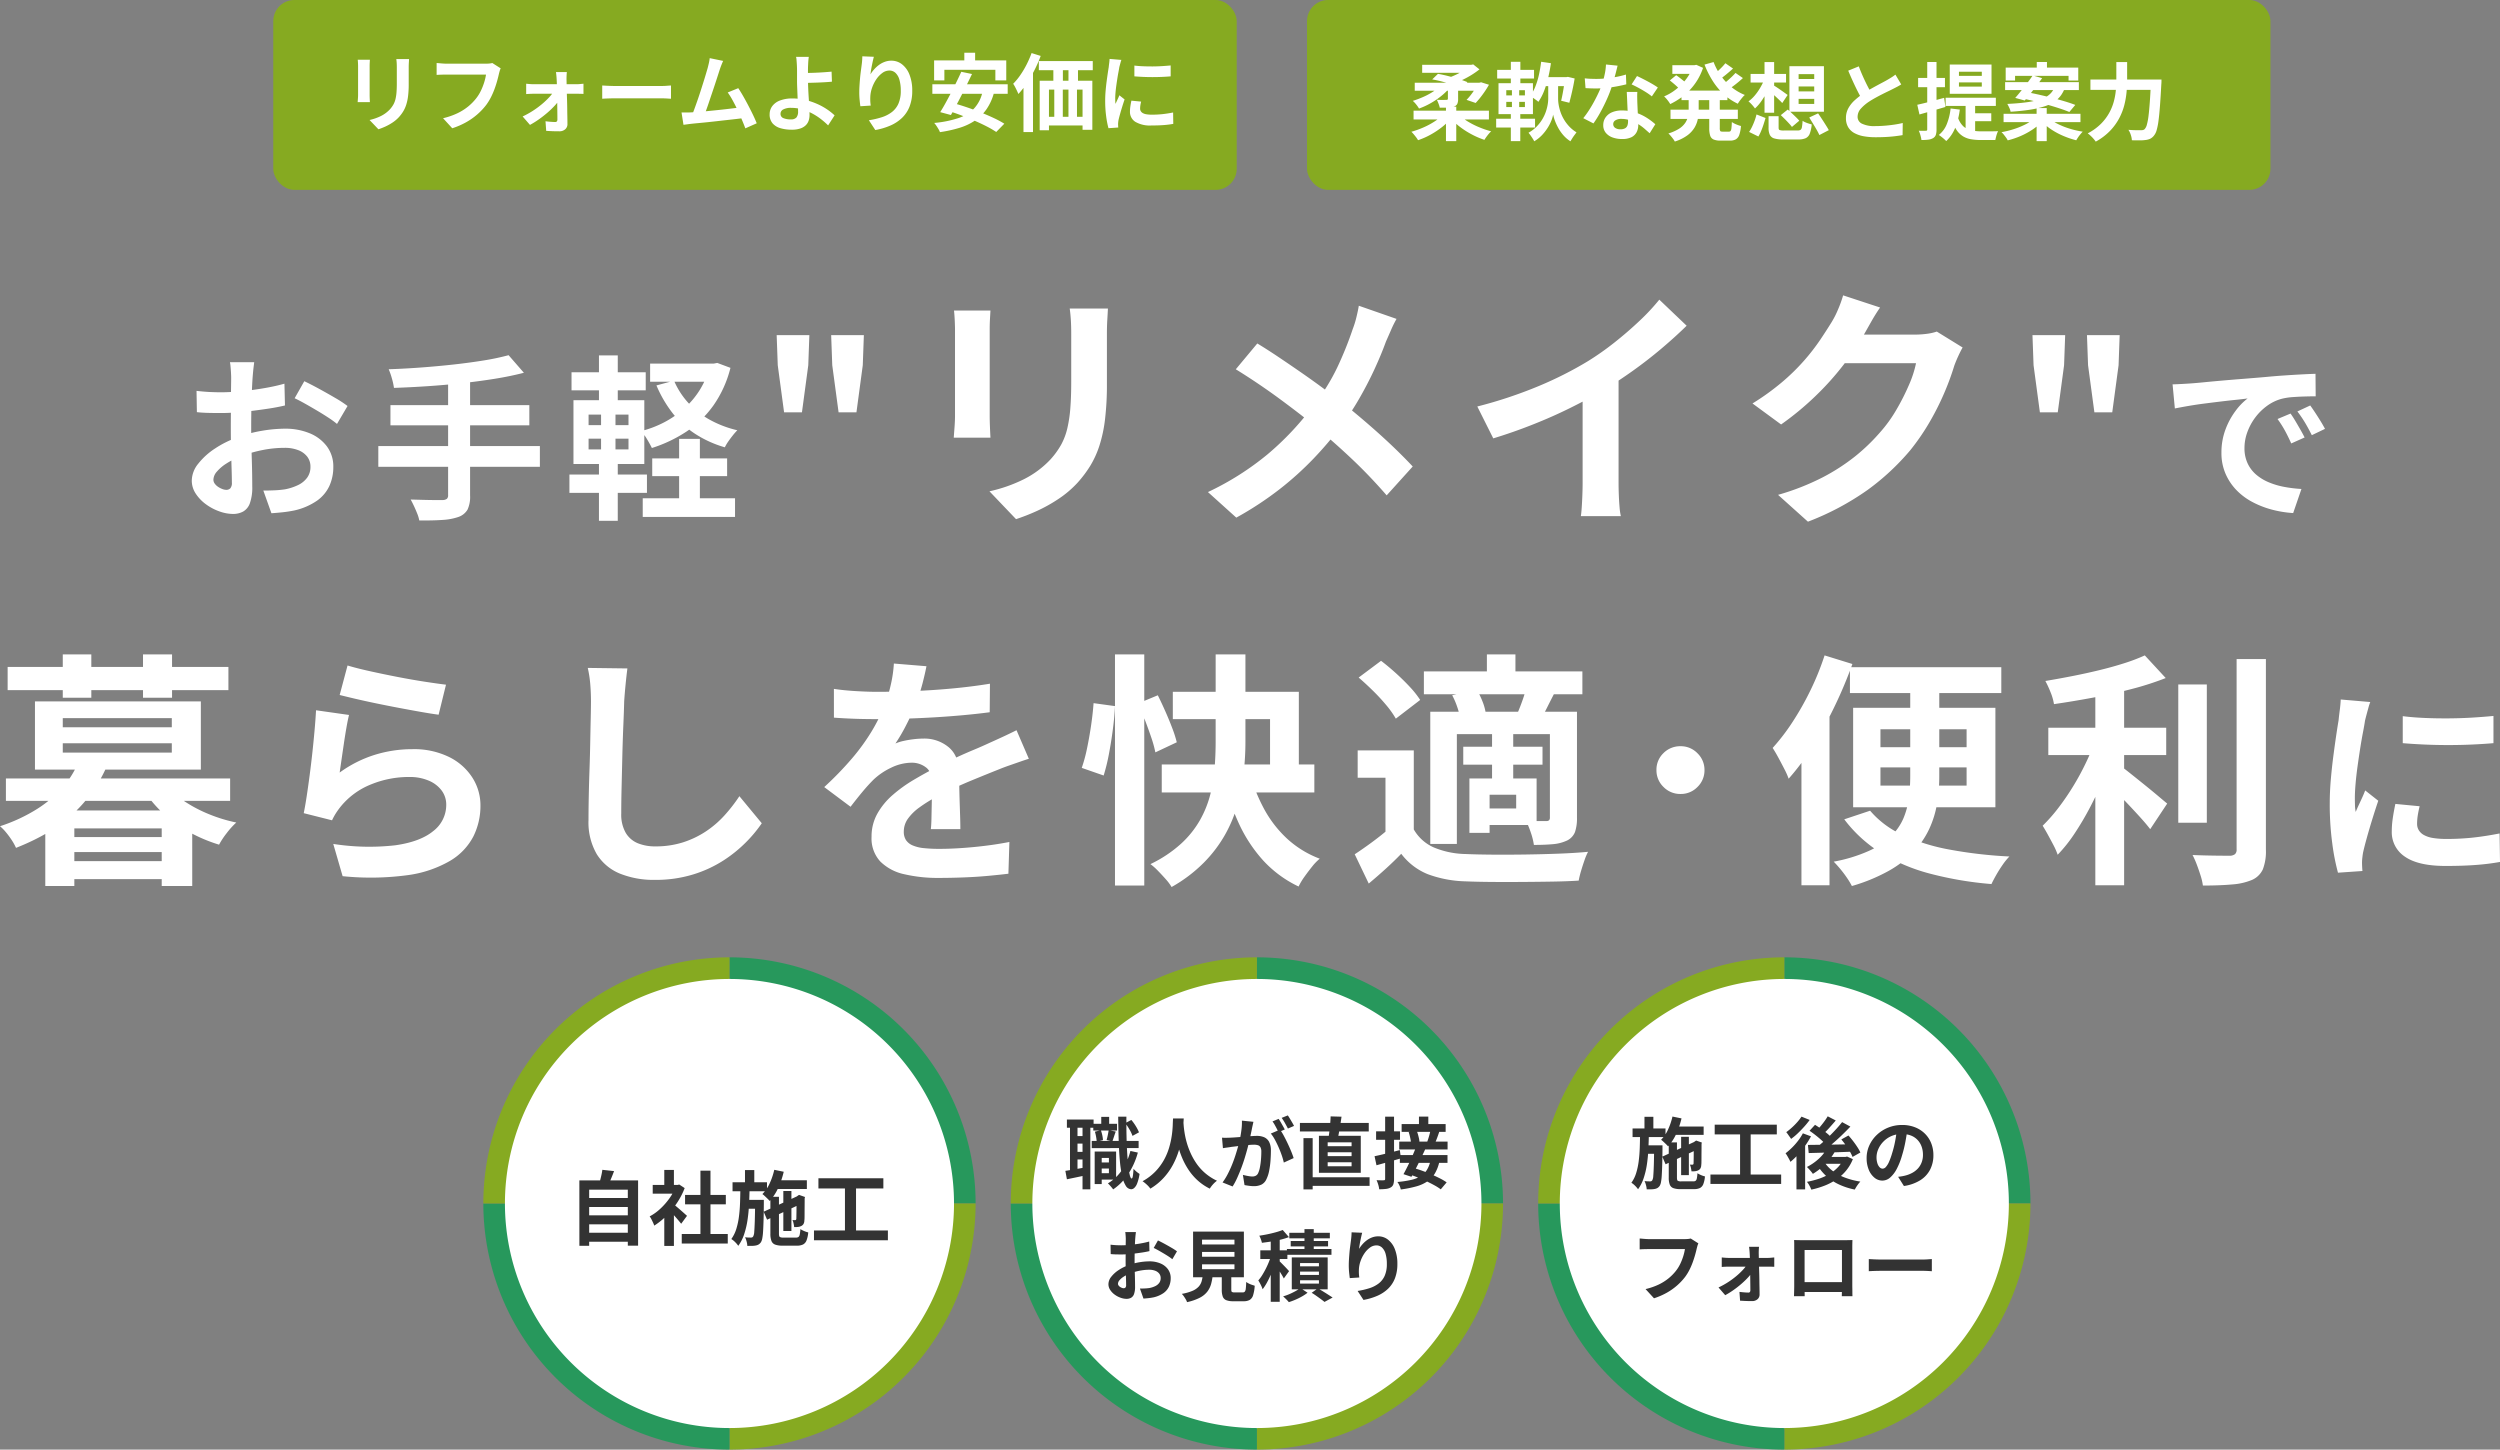 <svg xmlns="http://www.w3.org/2000/svg" width="711" height="412.266" viewBox="0 0 711 412.266">
  <rect x="0" y="0" width="711" height="412.266" fill="#808080" stroke="none"/>
  <g id="グループ_35257" data-name="グループ 35257" transform="translate(-602.539 -420.385)">
    <g id="グループ_35231" data-name="グループ 35231" transform="translate(-345 -699.349)">
      <g id="グループ_34546" data-name="グループ 34546" transform="translate(625 -4536)">
        <g id="グループ_22877" data-name="グループ 22877" transform="translate(460 5928)">
          <path id="パス_50608" data-name="パス 50608" d="M146,30v70h70a70,70,0,0,0-70-70" transform="translate(-76 -30)" fill="#27985c"/>
          <path id="パス_50609" data-name="パス 50609" d="M146,210a70,70,0,0,0,70-70H146Z" transform="translate(-76 -70)" fill="#86aa21"/>
          <path id="パス_50610" data-name="パス 50610" d="M36,140a70,70,0,0,0,70,70V140Z" transform="translate(-36 -70)" fill="#27985c"/>
          <path id="パス_50611" data-name="パス 50611" d="M106,30a70,70,0,0,0-70,70h70Z" transform="translate(-36 -30)" fill="#86aa21"/>
          <path id="パス_50612" data-name="パス 50612" d="M193.716,123.858A63.858,63.858,0,1,1,129.857,60a63.859,63.859,0,0,1,63.859,63.858" transform="translate(-59.857 -53.848)" fill="#fff"/>
        </g>
        <path id="パス_52163" data-name="パス 52163" d="M-40.825-11.546h12.512v2.553H-40.825Zm0,4.922h12.512v2.553H-40.825Zm0,4.945h12.512V.874H-40.825ZM-42.688-16.56h16.7V2h-2.921V-13.915H-39.9V2.047h-2.783Zm6.532-3.013,3.335.368q-.414,1.127-.874,2.208t-.851,1.863l-2.53-.46q.184-.575.368-1.276t.333-1.4Q-36.225-18.975-36.156-19.573ZM-13.57-1.311H-.483V1.4H-13.57Zm.943-11.109H-1.035v2.668H-12.627Zm4.37-6.9H-5.4V0H-8.257Zm-13.57,4.048h7.521v2.484h-7.521Zm3.289,7.843L-15.8-10.7V2.07h-2.737Zm0-12.1H-15.8v5.4h-2.737ZM-16.1-9.913a9.628,9.628,0,0,1,.886.679q.563.472,1.208,1.035t1.173,1.035l.759.679-1.656,2.254q-.345-.437-.84-1.023t-1.047-1.207q-.552-.621-1.081-1.173t-.9-.92Zm.805-5.359h.529l.483-.115,1.541,1.012a20.572,20.572,0,0,1-2.231,4.289,24.215,24.215,0,0,1-3.036,3.669A19.879,19.879,0,0,1-21.39-3.7a7.344,7.344,0,0,0-.357-.885q-.241-.517-.483-.989a4.1,4.1,0,0,0-.472-.747A13.964,13.964,0,0,0-19.665-8.5a19.174,19.174,0,0,0,2.6-2.967A14.1,14.1,0,0,0-15.3-14.789Zm27.784-1.334h9.522v2.484H12.489Zm2.829,3.059h2.3V-2.162h-2.3Zm-2.576-6.026,2.691.552a23.83,23.83,0,0,1-1.6,4.657,13.5,13.5,0,0,1-2.4,3.646,7.751,7.751,0,0,0-.586-.621q-.38-.368-.771-.736a7.02,7.02,0,0,0-.713-.6,10.188,10.188,0,0,0,2.07-3.036A19.44,19.44,0,0,0,12.742-19.573ZM9.729-7.659l10.028-4.623.943,2.231L10.7-5.382Zm1.909-4.232h2.438V-1.4q0,.736.23.92A2,2,0,0,0,15.387-.3h3.542a1.134,1.134,0,0,0,.713-.184,1.222,1.222,0,0,0,.345-.7,11.063,11.063,0,0,0,.184-1.53,6.657,6.657,0,0,0,1.058.552,6.556,6.556,0,0,0,1.173.391A8.1,8.1,0,0,1,21.919.506a2.169,2.169,0,0,1-1,1.162A3.909,3.909,0,0,1,19.159,2H15.111a5.963,5.963,0,0,1-2.116-.3A1.8,1.8,0,0,1,11.937.656a5.7,5.7,0,0,1-.3-2.059Zm7.429.092h-.184l.46-.345.437-.3,1.7.6-.092.391q0,1.219-.011,2.254t-.012,1.863q0,.828-.011,1.38a6.267,6.267,0,0,1-.057.828,1.982,1.982,0,0,1-.265,1,1.552,1.552,0,0,1-.725.587,2.915,2.915,0,0,1-.931.23,7.07,7.07,0,0,1-.978.023,9.523,9.523,0,0,0-.172-1.047,4.1,4.1,0,0,0-.31-.954,3.852,3.852,0,0,0,.425.023h.333a.325.325,0,0,0,.219-.069.513.513,0,0,0,.126-.276q0-.115.012-.563t.023-1.231q.011-.782.012-1.886T19.067-11.8ZM.874-16.031h9.8v2.553H.874Zm3.588,5.014H8.188V-8.51H4.462ZM4.416-19.5H7.061v4.324H4.416ZM3.105-14.467H5.727q-.046,2.415-.161,4.738T5.129-5.267a23.885,23.885,0,0,1-.943,4A12.015,12.015,0,0,1,2.507,2.047,7.071,7.071,0,0,0,1.622,1,5.958,5.958,0,0,0,.529.115a9.831,9.831,0,0,0,1.426-2.9A20.812,20.812,0,0,0,2.7-6.3q.242-1.886.311-3.956T3.105-14.467Zm4.186,3.45H9.775v1.081q-.023,2.76-.08,4.7T9.557-2.024a14.728,14.728,0,0,1-.23,1.978A3.237,3.237,0,0,1,8.97.989a2.287,2.287,0,0,1-.667.667,2.512,2.512,0,0,1-.828.3,5.737,5.737,0,0,1-1.058.1Q5.8,2.07,5.083,2.07A5.99,5.99,0,0,0,4.876.817,6.266,6.266,0,0,0,4.439-.391a9.476,9.476,0,0,0,.977.081Q5.865-.3,6.1-.3a.908.908,0,0,0,.379-.069.721.721,0,0,0,.287-.3,3.036,3.036,0,0,0,.276-1.242Q7.13-2.9,7.2-4.957t.092-5.532ZM25.3-17.158H43.769v2.9H25.3ZM24.035-2.323H45.057V.46H24.035Zm8.809-13.248h3.151V-1.2H32.844Z" transform="translate(529.999 6008)" fill="#333"/>
      </g>
      <g id="グループ_35115" data-name="グループ 35115" transform="translate(775 -4536)">
        <g id="グループ_22877-2" data-name="グループ 22877" transform="translate(460 5928)">
          <path id="パス_50608-2" data-name="パス 50608" d="M146,30v70h70a70,70,0,0,0-70-70" transform="translate(-76 -30)" fill="#27985c"/>
          <path id="パス_50609-2" data-name="パス 50609" d="M146,210a70,70,0,0,0,70-70H146Z" transform="translate(-76 -70)" fill="#86aa21"/>
          <path id="パス_50610-2" data-name="パス 50610" d="M36,140a70,70,0,0,0,70,70V140Z" transform="translate(-36 -70)" fill="#27985c"/>
          <path id="パス_50611-2" data-name="パス 50611" d="M106,30a70,70,0,0,0-70,70h70Z" transform="translate(-36 -30)" fill="#86aa21"/>
          <path id="パス_50612-2" data-name="パス 50612" d="M193.716,123.858A63.858,63.858,0,1,1,129.857,60a63.859,63.859,0,0,1,63.859,63.858" transform="translate(-59.857 -53.848)" fill="#fff"/>
        </g>
        <path id="パス_52162" data-name="パス 52162" d="M-45.144-5.654h3.96v1.716h-3.96Zm-1.386-11h6.754v1.914H-46.53Zm-.44,4.862h13.332v2.046H-46.97Zm2.376,3.014h4.554V-.792h-4.554V-2.6h2.508V-6.952h-2.508Zm-1.54,0h2V.484h-2Zm1.87-9.856h2.244v3.278h-2.244Zm8.294,9.7,2.112.462a20.987,20.987,0,0,1-2.75,6.127A15.957,15.957,0,0,1-40.876,2a6.666,6.666,0,0,0-.407-.528q-.275-.33-.572-.66a7.245,7.245,0,0,0-.517-.528A12.507,12.507,0,0,0-38.379-3.5,17.26,17.26,0,0,0-35.97-8.932Zm-10.1-5.478,1.694-.418a10.481,10.481,0,0,1,.407,1.441,8.235,8.235,0,0,1,.187,1.375l-1.782.44a10.285,10.285,0,0,0-.165-1.375A13.1,13.1,0,0,0-46.068-14.41Zm8.646-2.442,1.716-.9a13.2,13.2,0,0,1,1.276,1.771,12.166,12.166,0,0,1,.9,1.749l-1.848,1.012A9.743,9.743,0,0,0-36.212-15,17.553,17.553,0,0,0-37.422-16.852Zm-4.73,2.024,2,.374q-.264.77-.506,1.507t-.44,1.287l-1.65-.374q.176-.594.341-1.386T-42.152-14.828Zm-11.88-3.036h7.59v2.332h-7.59Zm1.914,4.708h3.85v2.134h-3.85Zm0,4.488h3.85v2.156h-3.85Zm-1.034-7.942h2.134V-2.794h-2.134Zm3.564,0h2.222V1.98h-2.222ZM-54.472-3.278q1.188-.176,2.805-.462t3.311-.594l.176,2.222q-1.518.33-3.036.649t-2.816.583Zm15.026-15.4h2.332q-.022,2.794.033,5.39t.187,4.807q.132,2.211.319,3.861a19.707,19.707,0,0,0,.429,2.585q.242.935.528.935.22,0,.341-.726a19.01,19.01,0,0,0,.187-2.046,5.827,5.827,0,0,0,.528.55,7.28,7.28,0,0,0,.66.55q.33.242.528.374A12.066,12.066,0,0,1-34.067.33a3.26,3.26,0,0,1-.847,1.287,1.368,1.368,0,0,1-.814.341A1.907,1.907,0,0,1-37.29.968,8.532,8.532,0,0,1-38.335-1.8a34.107,34.107,0,0,1-.638-4.345q-.231-2.541-.33-5.709T-39.446-18.678Zm15.6.506h3.036q-.044.924-.154,2.376t-.407,3.223a29.051,29.051,0,0,1-.891,3.707,21.948,21.948,0,0,1-1.617,3.861,18.435,18.435,0,0,1-2.6,3.674,16.868,16.868,0,0,1-3.817,3.113A7.124,7.124,0,0,0-31.251.7,11.139,11.139,0,0,0-32.516-.33a15.344,15.344,0,0,0,3.7-2.816,15.832,15.832,0,0,0,2.442-3.333A17.508,17.508,0,0,0-24.926-10a24.549,24.549,0,0,0,.726-3.355,27.991,27.991,0,0,0,.264-2.838Q-23.892-17.446-23.848-18.172Zm2.926.594q.022.418.088,1.32t.264,2.156a24.4,24.4,0,0,0,.6,2.717,21.979,21.979,0,0,0,1.089,3,18.713,18.713,0,0,0,1.694,3.014A14.492,14.492,0,0,0-14.729-2.64,14.853,14.853,0,0,0-11.352-.462,7.081,7.081,0,0,0-12.529.616,8.237,8.237,0,0,0-13.4,1.782,15.058,15.058,0,0,1-16.929-.627,16.156,16.156,0,0,1-19.5-3.663,20.6,20.6,0,0,1-21.274-7a25.554,25.554,0,0,1-1.133-3.333,31.011,31.011,0,0,1-.649-3.047q-.22-1.408-.3-2.442t-.121-1.5Zm19.932.352q-.088.418-.2.913t-.2.913q-.088.484-.22,1.089t-.253,1.21q-.121.605-.253,1.177-.22.946-.55,2.2t-.77,2.7q-.44,1.441-.99,2.893T-5.588-1.309a19,19,0,0,1-1.32,2.475L-9.768.022A17.165,17.165,0,0,0-8.327-2.3q.671-1.287,1.221-2.64t.979-2.684q.429-1.331.748-2.475t.5-1.958q.308-1.5.484-2.882a16.219,16.219,0,0,0,.132-2.618ZM6.578-15a15.493,15.493,0,0,1,1.089,1.771q.561,1.045,1.111,2.211t.99,2.244q.44,1.078.682,1.87L7.656-5.632a17.978,17.978,0,0,0-.583-2.046Q6.688-8.8,6.182-9.955T5.115-12.144A10.349,10.349,0,0,0,3.96-13.882Zm-16.5,2.288q.594.044,1.177.033t1.177-.033q.55-.022,1.32-.077t1.639-.121q.869-.066,1.749-.143t1.628-.121q.748-.044,1.232-.044a5.127,5.127,0,0,1,2.068.385,2.935,2.935,0,0,1,1.4,1.309A5.15,5.15,0,0,1,3.982-9.02q0,1.3-.11,2.816a23.731,23.731,0,0,1-.385,2.9A9.347,9.347,0,0,1,2.728-.946,3.107,3.107,0,0,1,1.287.638a4.946,4.946,0,0,1-2.167.44,9.981,9.981,0,0,1-1.342-.1Q-2.948.88-3.52.77l-.462-2.9q.418.11.935.22t.99.176a5.77,5.77,0,0,0,.759.066A2.137,2.137,0,0,0-.33-1.881a1.564,1.564,0,0,0,.682-.737,6.9,6.9,0,0,0,.506-1.65,20.277,20.277,0,0,0,.3-2.189q.1-1.177.1-2.255A2.58,2.58,0,0,0,1-10.01a1.239,1.239,0,0,0-.726-.561A4.035,4.035,0,0,0-.88-10.714q-.506,0-1.364.077t-1.837.176q-.979.1-1.815.209t-1.3.154q-.484.088-1.221.187t-1.243.187Zm16.1-5.346q.286.4.6.946t.627,1.1q.308.55.528.968l-1.782.77q-.22-.462-.506-1.012t-.594-1.1a7.569,7.569,0,0,0-.616-.946Zm2.618-.99q.286.418.616.968t.649,1.1q.319.55.5.924l-1.738.748q-.352-.682-.836-1.551a13.167,13.167,0,0,0-.946-1.485Zm5.764,17.6h17.49V.99H14.564ZM12.232-16.9h19.58v2.42H12.232Zm1.012,4.312h2.618V2H13.244ZM20.13-8.558v1.1h6.8v-1.1Zm0,2.838v1.144h6.8V-5.72Zm0-5.676v1.1h6.8v-1.1Zm-2.486-1.848h11.9V-2.728h-11.9Zm3.322-5.522,3.1.088q-.154,1.166-.352,2.343t-.385,2.222q-.187,1.045-.385,1.837l-2.64-.176q.176-.858.308-1.958t.231-2.244Q20.944-17.8,20.966-18.766ZM46.09-18.7h2.662v2.97H46.09Zm-4.928,2.112H53.68v2.222H41.162Zm-.682,4.994H54.23V-9.35H40.48ZM43.164-14.3l2.266-.44a10.42,10.42,0,0,1,.363,1.056q.165.572.286,1.111a5.832,5.832,0,0,1,.143.957l-2.376.528a8.223,8.223,0,0,0-.121-.979q-.1-.561-.242-1.144T43.164-14.3Zm6.2-.44,2.53.264q-.308.946-.638,1.826t-.616,1.5L48.4-11.44q.176-.462.363-1.045t.341-1.177Q49.258-14.256,49.368-14.74ZM40.656-7.766H54.208v2.222H40.656ZM45.21-9.878l2.64.506q-.594,1.3-1.276,2.706T45.21-3.938q-.682,1.32-1.254,2.354L41.69-2.332q.55-.99,1.188-2.277t1.243-2.673Q44.726-8.668,45.21-9.878ZM43.23-2.31l1.54-1.716q1.166.33,2.431.792t2.53,1.012Q51-1.672,52.1-1.111A14.823,14.823,0,0,1,53.966,0L52.294,1.98A14.888,14.888,0,0,0,50.512.847Q49.456.264,48.224-.319t-2.53-1.1Q44.4-1.936,43.23-2.31Zm6.116-3.828L51.9-5.9a11.516,11.516,0,0,1-1.243,3.3A7.186,7.186,0,0,1,48.565-.33,10.738,10.738,0,0,1,45.4,1.122a30.98,30.98,0,0,1-4.477.9,5.219,5.219,0,0,0-.4-1.166,4.676,4.676,0,0,0-.572-.968,27.962,27.962,0,0,0,3.905-.583,8.826,8.826,0,0,0,2.728-1.078,5.6,5.6,0,0,0,1.76-1.76A8.027,8.027,0,0,0,49.346-6.138Zm-15.884-1.3q1.386-.286,3.311-.759t3.883-.979l.308,2.354L37.356-5.8q-1.826.517-3.344.935Zm.44-7.084h6.8v2.42H33.9Zm2.574-4.158h2.53V-.99a4.846,4.846,0,0,1-.2,1.54,1.593,1.593,0,0,1-.726.88,3.42,3.42,0,0,1-1.353.429,16.249,16.249,0,0,1-1.947.1A6.6,6.6,0,0,0,34.518.682a8.672,8.672,0,0,0-.484-1.3q.66.022,1.243.033t.8-.011a.429.429,0,0,0,.308-.088.468.468,0,0,0,.088-.33ZM-34.408,14.136q-.022.176-.066.539t-.077.726q-.033.363-.055.649-.044.638-.077,1.4t-.055,1.562q-.022.8-.033,1.617t-.011,1.584q0,.9.022,1.991t.055,2.156q.033,1.067.044,1.947t.011,1.364a5.93,5.93,0,0,1-.3,2.112,1.934,1.934,0,0,1-.847,1.045,2.644,2.644,0,0,1-1.276.3,5.093,5.093,0,0,1-1.694-.319,6.506,6.506,0,0,1-1.683-.891,5.1,5.1,0,0,1-1.276-1.331,2.944,2.944,0,0,1-.495-1.639,3.437,3.437,0,0,1,.8-2.1,8.712,8.712,0,0,1,2.134-1.925,12.579,12.579,0,0,1,2.871-1.408,15.964,15.964,0,0,1,3.036-.8,17.778,17.778,0,0,1,2.816-.253,7.972,7.972,0,0,1,3.058.561,5.085,5.085,0,0,1,2.178,1.639,4.184,4.184,0,0,1,.814,2.6,5.681,5.681,0,0,1-.484,2.354,4.67,4.67,0,0,1-1.551,1.859,8.087,8.087,0,0,1-2.827,1.221q-.748.154-1.485.231t-1.4.121L-33.264,30.2q.748,0,1.441-.033a12.166,12.166,0,0,0,1.265-.121,6.626,6.626,0,0,0,1.628-.528,3.007,3.007,0,0,0,1.144-.924,2.249,2.249,0,0,0,.418-1.364,2.028,2.028,0,0,0-.407-1.276,2.587,2.587,0,0,0-1.133-.814A4.605,4.605,0,0,0-30.6,24.85a14.17,14.17,0,0,0-2.8.286,16.37,16.37,0,0,0-2.717.792,9.609,9.609,0,0,0-1.738.869,5.271,5.271,0,0,0-1.21,1.023,1.612,1.612,0,0,0-.44,1.012.836.836,0,0,0,.165.495,1.631,1.631,0,0,0,.429.407,2.5,2.5,0,0,0,.539.275,1.436,1.436,0,0,0,.473.1.707.707,0,0,0,.506-.187,1.019,1.019,0,0,0,.2-.737q0-.594-.033-1.7T-37.3,25q-.033-1.364-.033-2.706,0-.924.011-1.87t.011-1.8q0-.858.011-1.518t.011-1.034q0-.242-.022-.616t-.055-.759a3.949,3.949,0,0,0-.077-.561Zm6.27,2.376q.836.4,1.881.968t2,1.133a15.074,15.074,0,0,1,1.529,1l-1.32,2.244a11.582,11.582,0,0,0-1.089-.792q-.671-.44-1.452-.9t-1.507-.869q-.726-.407-1.254-.649Zm-13.486,1.21q.968.11,1.705.143t1.331.033q.858,0,1.892-.077t2.112-.22q1.078-.143,2.1-.341t1.859-.44l.066,2.728q-.924.22-2,.385t-2.167.3q-1.089.132-2.068.2t-1.705.066q-1.1,0-1.8-.022t-1.276-.088ZM-15.6,19.79v1.364H-6.38V19.79Zm0,3.52V24.7H-6.38V23.31Zm0-7.018v1.364H-6.38V16.292ZM-18.15,14H-3.7v12.98H-18.15Zm8.162,11.22h2.706v5.258q0,.528.165.671a1.354,1.354,0,0,0,.781.143h2.31a.774.774,0,0,0,.572-.2,1.544,1.544,0,0,0,.286-.836q.088-.638.132-1.936a4.687,4.687,0,0,0,.715.44,6.136,6.136,0,0,0,.9.374q.473.154.8.264A11.263,11.263,0,0,1-1.078,32.1a2.345,2.345,0,0,1-.968,1.331,3.436,3.436,0,0,1-1.738.374H-6.71A5.242,5.242,0,0,1-8.723,33.5a1.764,1.764,0,0,1-.99-1.034A5.67,5.67,0,0,1-9.988,30.5Zm-5.368.9h2.816a15.522,15.522,0,0,1-.473,2.739,6.425,6.425,0,0,1-1.1,2.233,6.475,6.475,0,0,1-2.145,1.727,14.771,14.771,0,0,1-3.608,1.243,3.607,3.607,0,0,0-.363-.8q-.253-.429-.55-.858a4.183,4.183,0,0,0-.583-.693,13.571,13.571,0,0,0,3.058-.869,5.121,5.121,0,0,0,1.749-1.2,3.876,3.876,0,0,0,.847-1.551A11.717,11.717,0,0,0-15.356,26.126ZM3.938,15.368H6.49v18.59H3.938Zm-2.97,3.96h7.7v2.464H.968Zm3.19,1.166,1.54.66q-.33,1.188-.759,2.464t-.946,2.519A23.919,23.919,0,0,1,2.871,28.48a14.186,14.186,0,0,1-1.243,1.914,8.273,8.273,0,0,0-.539-1.287A13.179,13.179,0,0,0,.4,27.886,10.768,10.768,0,0,0,1.54,26.335q.55-.891,1.056-1.9t.9-2.024Q3.894,21.4,4.158,20.494Zm3.19-6.952,1.76,2.024A20.362,20.362,0,0,1,6.7,16.3q-1.309.319-2.662.528t-2.607.363a7.8,7.8,0,0,0-.308-1.023,7.064,7.064,0,0,0-.44-1q1.21-.176,2.42-.429t2.31-.561A20.01,20.01,0,0,0,7.348,13.542ZM6.292,22.32a7.542,7.542,0,0,1,.605.561q.407.407.88.891t.847.891q.374.407.528.583l-1.5,2.09q-.2-.418-.517-.946t-.682-1.1q-.363-.572-.715-1.089t-.616-.847ZM13.53,13.3h2.64v7.04H13.53ZM9.218,14.334H20.746v1.584H9.218Zm.4,2.332H20.24v1.54H9.614ZM8.536,18.954H21.208V20.6H8.536Zm3.74,6.424v.946h5.368v-.946Zm0,2.464v.946h5.368v-.946Zm0-4.884v.924h5.368v-.924ZM9.922,21.33H20.13v9.086H9.922Zm5.654,10.076,1.76-1.254q.726.4,1.507.88t1.485.935q.7.451,1.21.781L19.228,34q-.4-.33-1.012-.781t-1.3-.935Q16.236,31.8,15.576,31.406Zm-3.212-1.364,2.046,1.342a12.273,12.273,0,0,1-1.562,1.045,17.962,17.962,0,0,1-1.881.935q-.979.418-1.881.7a11.185,11.185,0,0,0-.759-.825q-.473-.473-.869-.825a12.692,12.692,0,0,0,1.826-.649q.924-.407,1.738-.858A9.955,9.955,0,0,0,12.364,30.042ZM29.942,14.334q-.11.4-.242.99t-.264,1.243q-.132.649-.231,1.265t-.143,1.078a8.9,8.9,0,0,1,.946-1.287,8.048,8.048,0,0,1,1.243-1.144,6.081,6.081,0,0,1,1.518-.825,4.96,4.96,0,0,1,1.749-.308,4.436,4.436,0,0,1,2.772.946A6.3,6.3,0,0,1,39.237,19a11.079,11.079,0,0,1,.715,4.18,11.2,11.2,0,0,1-.682,4.081,8.246,8.246,0,0,1-1.958,2.981,10.348,10.348,0,0,1-3.047,2.013,17.538,17.538,0,0,1-3.949,1.177l-1.672-2.552A21.908,21.908,0,0,0,32,30.1a8.62,8.62,0,0,0,2.64-1.353,5.656,5.656,0,0,0,1.716-2.211,8.156,8.156,0,0,0,.6-3.333,10.131,10.131,0,0,0-.352-2.871,3.884,3.884,0,0,0-1.023-1.793,2.279,2.279,0,0,0-1.595-.616,3.1,3.1,0,0,0-1.848.638,6.576,6.576,0,0,0-1.573,1.661,9.294,9.294,0,0,0-1.1,2.211,8.052,8.052,0,0,0-.451,2.288q-.022.462-.011,1.012a11.118,11.118,0,0,0,.121,1.32l-2.706.176q-.088-.638-.187-1.595a20.277,20.277,0,0,1-.1-2.079q0-.77.055-1.65t.132-1.793q.077-.913.2-1.837t.231-1.76q.088-.638.132-1.254t.044-1.056Z" transform="translate(530 5992)" fill="#333"/>
      </g>
      <g id="グループ_35116" data-name="グループ 35116" transform="translate(925 -4536)">
        <g id="グループ_22877-3" data-name="グループ 22877" transform="translate(460 5928)">
          <path id="パス_50608-3" data-name="パス 50608" d="M146,30v70h70a70,70,0,0,0-70-70" transform="translate(-76 -30)" fill="#27985c"/>
          <path id="パス_50609-3" data-name="パス 50609" d="M146,210a70,70,0,0,0,70-70H146Z" transform="translate(-76 -70)" fill="#86aa21"/>
          <path id="パス_50610-3" data-name="パス 50610" d="M36,140a70,70,0,0,0,70,70V140Z" transform="translate(-36 -70)" fill="#27985c"/>
          <path id="パス_50611-3" data-name="パス 50611" d="M106,30a70,70,0,0,0-70,70h70Z" transform="translate(-36 -30)" fill="#86aa21"/>
          <path id="パス_50612-3" data-name="パス 50612" d="M193.716,123.858A63.858,63.858,0,1,1,129.857,60a63.859,63.859,0,0,1,63.859,63.858" transform="translate(-59.857 -53.848)" fill="#fff"/>
        </g>
        <path id="パス_52161" data-name="パス 52161" d="M-32.054-15.884h9.108v2.376h-9.108Zm2.706,2.926h2.2v10.89h-2.2Zm-2.464-5.764,2.574.528a22.794,22.794,0,0,1-1.529,4.455,12.914,12.914,0,0,1-2.3,3.487,7.413,7.413,0,0,0-.561-.594q-.363-.352-.737-.7a6.714,6.714,0,0,0-.682-.572,9.745,9.745,0,0,0,1.98-2.9A18.6,18.6,0,0,0-31.812-18.722Zm-2.882,11.4,9.592-4.422.9,2.134-9.57,4.466Zm1.826-4.048h2.332V-1.342q0,.7.22.88a1.911,1.911,0,0,0,1.034.176h3.388a1.085,1.085,0,0,0,.682-.176,1.169,1.169,0,0,0,.33-.671A10.582,10.582,0,0,0-24.706-2.6a6.368,6.368,0,0,0,1.012.528,6.271,6.271,0,0,0,1.122.374A7.746,7.746,0,0,1-23.034.484,2.075,2.075,0,0,1-23.991,1.6a3.739,3.739,0,0,1-1.683.319h-3.872a5.7,5.7,0,0,1-2.024-.286,1.726,1.726,0,0,1-1.012-1,5.453,5.453,0,0,1-.286-1.969Zm7.106.088h-.176l.44-.33.418-.286,1.628.572-.088.374q0,1.166-.011,2.156t-.011,1.782q0,.792-.011,1.32a5.994,5.994,0,0,1-.055.792,1.9,1.9,0,0,1-.253.957,1.485,1.485,0,0,1-.693.561,2.788,2.788,0,0,1-.891.22,6.763,6.763,0,0,1-.935.022,9.11,9.11,0,0,0-.165-1,3.92,3.92,0,0,0-.3-.913,3.684,3.684,0,0,0,.407.022h.319a.311.311,0,0,0,.209-.066.491.491,0,0,0,.121-.264q0-.11.011-.539t.022-1.177q.011-.748.011-1.8T-25.762-11.286Zm-17.4-4.048h9.372v2.442h-9.372Zm3.432,4.8h3.564v2.4h-3.564Zm-.044-8.118h2.53v4.136h-2.53Zm-1.254,4.818h2.508q-.044,2.31-.154,4.532t-.418,4.268A22.847,22.847,0,0,1-40-1.21,11.492,11.492,0,0,1-41.6,1.958a6.764,6.764,0,0,0-.847-1A5.7,5.7,0,0,0-43.494.11,9.4,9.4,0,0,0-42.13-2.662a19.907,19.907,0,0,0,.715-3.366q.231-1.8.3-3.784T-41.03-13.838Zm4,3.3h2.376V-9.5q-.022,2.64-.077,4.5t-.132,3.069a14.088,14.088,0,0,1-.22,1.892,3.1,3.1,0,0,1-.341.99,2.188,2.188,0,0,1-.638.638,2.4,2.4,0,0,1-.792.286,5.488,5.488,0,0,1-1.012.1q-.594.011-1.276.011a5.729,5.729,0,0,0-.2-1.2,5.994,5.994,0,0,0-.418-1.155,9.064,9.064,0,0,0,.935.077q.429.011.649.011a.868.868,0,0,0,.363-.066.69.69,0,0,0,.275-.286,2.9,2.9,0,0,0,.264-1.188q.088-.946.154-2.915t.088-5.291ZM-19.8-16.412H-2.134v2.772H-19.8Zm-1.21,14.19H-.9V.44H-21.01Zm8.426-12.672H-9.57v13.75h-3.014Zm24.64,5.346L14.41-8.8a15.3,15.3,0,0,1-1.716,2.475,18.152,18.152,0,0,1-2.189,2.189A18.517,18.517,0,0,1,8.118-2.42a6.632,6.632,0,0,0-.462-.616q-.308-.374-.649-.748t-.583-.594A14.808,14.808,0,0,0,9.658-6.589,11.148,11.148,0,0,0,12.056-9.548Zm.286-9.24L14.63-17.6q-.88,1.034-1.826,2.079a23.082,23.082,0,0,1-1.738,1.749l-1.8-1.034q.506-.528,1.078-1.21t1.1-1.408Q11.968-18.15,12.342-18.788Zm4.092,1.65,2.354,1.276q-1.166,1.232-2.53,2.541t-2.75,2.486Q12.122-9.658,10.89-8.778L9.13-9.922q.924-.7,1.914-1.573t1.969-1.848q.979-.979,1.859-1.947T16.434-17.138ZM7.172-14.674l1.562-1.694q.814.506,1.705,1.133t1.683,1.276a8.712,8.712,0,0,1,1.254,1.221l-1.694,1.914a9.685,9.685,0,0,0-1.2-1.254q-.759-.682-1.628-1.364T7.172-14.674Zm9.042,2.464,2.024-1.122q.66.726,1.32,1.584t1.21,1.705a10.988,10.988,0,0,1,.858,1.551L19.4-7.238a11.168,11.168,0,0,0-.77-1.551q-.506-.869-1.144-1.771T16.214-12.21Zm-9.5,1.562q1.606-.022,3.7-.044t4.433-.066l4.675-.088-.088,2.112q-2.222.088-4.477.165t-4.323.132l-3.7.1Zm4.576,4.73a10.1,10.1,0,0,0,2.42,2.629,13.721,13.721,0,0,0,3.509,1.925A21.673,21.673,0,0,0,21.626-.22a6.369,6.369,0,0,0-.583.682q-.3.4-.561.814t-.44.77A19.609,19.609,0,0,1,15.477.561a14.488,14.488,0,0,1-3.63-2.431A13.957,13.957,0,0,1,9.174-5.258Zm.55-1.32h5.918V-5.28H10.1Zm5.082,0H17.4l.44-.11,1.65.748a12.308,12.308,0,0,1-1.925,3.267A13.235,13.235,0,0,1,14.85-.858,16.789,16.789,0,0,1,11.5.913,25.091,25.091,0,0,1,7.678,2.068,8.914,8.914,0,0,0,7.139.913,5.7,5.7,0,0,0,6.424-.154a24.3,24.3,0,0,0,3.454-.891,15.444,15.444,0,0,0,3.047-1.408,11.05,11.05,0,0,0,2.42-1.958,8.105,8.105,0,0,0,1.573-2.475ZM5.28-13.948l2.31.858a24.26,24.26,0,0,1-1.661,2.662A27.648,27.648,0,0,1,3.894-7.9,20.078,20.078,0,0,1,1.738-5.83a6.56,6.56,0,0,0-.363-.748Q1.122-7.04.847-7.513a7.25,7.25,0,0,0-.5-.759A19.053,19.053,0,0,0,2.189-9.878a19.04,19.04,0,0,0,1.716-1.947A15.122,15.122,0,0,0,5.28-13.948Zm-.4-4.752,2.332.946a23.129,23.129,0,0,1-1.573,1.936q-.891.99-1.837,1.892a17.3,17.3,0,0,1-1.87,1.562q-.176-.264-.429-.616T1-13.695a6.119,6.119,0,0,0-.451-.583A18.86,18.86,0,0,0,2.167-15.6a19.312,19.312,0,0,0,1.54-1.562A12.7,12.7,0,0,0,4.884-18.7ZM3.454-9.2,5.7-11.44l.22.088V2H3.454ZM35-15.07q-.22,1.672-.572,3.564a34.67,34.67,0,0,1-.946,3.828,19.664,19.664,0,0,1-1.5,3.828,8.391,8.391,0,0,1-1.881,2.475,3.378,3.378,0,0,1-2.233.869,3.482,3.482,0,0,1-2.233-.825,5.635,5.635,0,0,1-1.628-2.277,8.513,8.513,0,0,1-.6-3.3,8.617,8.617,0,0,1,.77-3.608,9.6,9.6,0,0,1,2.145-3,10.17,10.17,0,0,1,3.212-2.057,10.429,10.429,0,0,1,3.971-.748,9.79,9.79,0,0,1,3.685.66A8.294,8.294,0,0,1,40-13.838a7.926,7.926,0,0,1,1.782,2.728,9.092,9.092,0,0,1,.616,3.366,8.859,8.859,0,0,1-.946,4.136A7.82,7.82,0,0,1,38.643-.594a12.028,12.028,0,0,1-4.631,1.628l-1.65-2.618Q33-1.65,33.484-1.738t.924-.2A8.372,8.372,0,0,0,36.377-2.7a6.145,6.145,0,0,0,1.6-1.232,5.39,5.39,0,0,0,1.067-1.727,5.961,5.961,0,0,0,.385-2.178,6.844,6.844,0,0,0-.4-2.376,5.349,5.349,0,0,0-1.166-1.881,5.138,5.138,0,0,0-1.87-1.232,6.929,6.929,0,0,0-2.53-.429,7.254,7.254,0,0,0-3.1.627,7.262,7.262,0,0,0-2.266,1.617,7.1,7.1,0,0,0-1.4,2.134,5.7,5.7,0,0,0-.473,2.178,5.5,5.5,0,0,0,.264,1.837,2.78,2.78,0,0,0,.649,1.1,1.187,1.187,0,0,0,.825.363,1.285,1.285,0,0,0,.913-.473,5.277,5.277,0,0,0,.891-1.441,19.5,19.5,0,0,0,.88-2.442,30.048,30.048,0,0,0,.858-3.388,34.481,34.481,0,0,0,.506-3.52ZM-24.442,17.348a4.217,4.217,0,0,0-.275.737q-.121.429-.209.8-.176.792-.462,1.8t-.682,2.09A19.429,19.429,0,0,1-27,24.916a14.188,14.188,0,0,1-1.221,1.98,16.818,16.818,0,0,1-2.31,2.453,17.333,17.333,0,0,1-2.948,2.068,19.943,19.943,0,0,1-3.586,1.551l-2.4-2.618a18.531,18.531,0,0,0,3.773-1.309,14.115,14.115,0,0,0,2.783-1.76,13.622,13.622,0,0,0,2.068-2.1,10.761,10.761,0,0,0,1.243-2A15.967,15.967,0,0,0-28.743,21a13.2,13.2,0,0,0,.473-2.024H-38.522q-.748,0-1.463.022t-1.155.066v-3.1q.352.022.814.066t.968.077q.506.033.858.033h10.164q.33,0,.814-.033a4.834,4.834,0,0,0,.9-.143Zm17.248.968q-.044.4-.066.891t-.022.935q.022.726.033,1.628t.044,1.914q.033,1.012.066,2.079t.044,2.123q.011,1.056.033,2.057t.022,1.881a1.735,1.735,0,0,1-.572,1.4,2.235,2.235,0,0,1-1.562.539q-.528,0-1.133-.011t-1.2-.044q-.594-.033-1.078-.055l-.176-2.508q.682.088,1.386.143t1.144.055a.515.515,0,0,0,.44-.176.832.832,0,0,0,.132-.506q0-.616-.011-1.441t-.022-1.76q-.011-.935-.022-1.914T-9.746,23.6q-.022-.968-.044-1.848t-.066-1.606q-.022-.4-.066-.891t-.11-.935Zm-10.6,3.036q.4.044.979.088t1.023.044H-4.664q.418,0,.968-.055t.836-.077v2.662q-.4-.022-.869-.033t-.825-.011H-15.73q-.462,0-1.023.022t-1.045.066Zm-.924,8.536a22.586,22.586,0,0,0,2.6-1.43,23.451,23.451,0,0,0,2.387-1.738,20,20,0,0,0,1.958-1.848,9.306,9.306,0,0,0,1.287-1.716l1.43.022.044,2.134a9.952,9.952,0,0,1-1.265,1.683A22.2,22.2,0,0,1-12.2,28.854a28.331,28.331,0,0,1-2.277,1.782,23.081,23.081,0,0,1-2.332,1.452ZM2.772,16.4q.682.022,1.287.033t1.045.011H17.2q.418,0,1-.011t1.177-.033q-.022.506-.033,1.067t-.011,1.067v10.78q0,.33.011.825t.011.99q0,.495.011.858t.011.385H16.346q0-.044.011-.539t.022-1.177q.011-.682.011-1.276,0-.286,0-.968t0-1.606q0-.924,0-1.958t0-2.024q0-.99,0-1.8t0-1.3q0-.484,0-.484H5.764V30.273q0,.495.011.957t.011.781v.363H2.75q0-.044.011-.374t.022-.814q.011-.484.022-.99t.011-.9V17.469Q2.816,16.864,2.772,16.4ZM17.49,28.37v2.816H4.268V28.37Zm6.534-6.556,1.012.055q.616.033,1.287.055t1.243.022H39.38q.77,0,1.452-.055t1.122-.077v3.454L40.832,25.2q-.748-.044-1.452-.044H27.566q-.946,0-1.936.033t-1.606.077Z" transform="translate(530 5992)" fill="#333"/>
      </g>
    </g>
    <g id="グループ_35165" data-name="グループ 35165" transform="translate(0 90)">
      <g id="グループ_35164" data-name="グループ 35164" transform="translate(0 23)">
        <path id="パス_52164" data-name="パス 52164" d="M-285.168-40.6q-.05.4-.15,1.225t-.175,1.65q-.075.825-.125,1.475-.1,1.45-.175,3.175t-.125,3.55q-.05,1.825-.075,3.675t-.025,3.6q0,2.05.05,4.525t.125,4.9q.075,2.425.1,4.425t.025,3.1a13.477,13.477,0,0,1-.675,4.8,4.4,4.4,0,0,1-1.925,2.375,6.01,6.01,0,0,1-2.9.675,11.576,11.576,0,0,1-3.85-.725A14.785,14.785,0,0,1-298.893-.2a11.6,11.6,0,0,1-2.9-3.025,6.691,6.691,0,0,1-1.125-3.725,7.811,7.811,0,0,1,1.825-4.775,19.8,19.8,0,0,1,4.85-4.375,28.589,28.589,0,0,1,6.525-3.2,36.283,36.283,0,0,1,6.9-1.825,40.4,40.4,0,0,1,6.4-.575,18.119,18.119,0,0,1,6.95,1.275,11.556,11.556,0,0,1,4.95,3.725,9.509,9.509,0,0,1,1.85,5.9,12.911,12.911,0,0,1-1.1,5.35,10.614,10.614,0,0,1-3.525,4.225,18.38,18.38,0,0,1-6.425,2.775q-1.7.35-3.375.525t-3.175.275l-2.3-6.45q1.7,0,3.275-.075a27.652,27.652,0,0,0,2.875-.275,15.06,15.06,0,0,0,3.7-1.2,6.834,6.834,0,0,0,2.6-2.1,5.111,5.111,0,0,0,.95-3.1,4.609,4.609,0,0,0-.925-2.9,5.879,5.879,0,0,0-2.575-1.85,10.466,10.466,0,0,0-3.85-.65,32.2,32.2,0,0,0-6.375.65,37.205,37.205,0,0,0-6.175,1.8,21.84,21.84,0,0,0-3.95,1.975,11.979,11.979,0,0,0-2.75,2.325,3.663,3.663,0,0,0-1,2.3,1.9,1.9,0,0,0,.375,1.125,3.706,3.706,0,0,0,.975.925,5.673,5.673,0,0,0,1.225.625,3.263,3.263,0,0,0,1.075.225,1.608,1.608,0,0,0,1.15-.425,2.317,2.317,0,0,0,.45-1.675q0-1.35-.075-3.875t-.15-5.625q-.075-3.1-.075-6.15,0-2.1.025-4.25t.025-4.1q0-1.95.025-3.45t.025-2.35q0-.55-.05-1.4t-.125-1.725a8.974,8.974,0,0,0-.175-1.275Zm14.25,5.4q1.9.9,4.275,2.2t4.55,2.575a34.259,34.259,0,0,1,3.475,2.275l-3,5.1a26.321,26.321,0,0,0-2.475-1.8q-1.525-1-3.3-2.05t-3.425-1.975q-1.65-.925-2.85-1.475Zm-30.65,2.75q2.2.25,3.875.325t3.025.075q1.95,0,4.3-.175t4.8-.5q2.45-.325,4.775-.775t4.225-1l.15,6.2q-2.1.5-4.55.875t-4.925.675q-2.475.3-4.7.45t-3.875.15q-2.5,0-4.1-.05t-2.9-.2Zm88.75-10.15,4.35,5q-3.85,1-8.375,1.725t-9.375,1.25q-4.85.525-9.75.85t-9.45.475a19.194,19.194,0,0,0-.6-2.725,19.44,19.44,0,0,0-.9-2.575q4.5-.15,9.225-.5t9.25-.85q4.525-.5,8.525-1.15A68.794,68.794,0,0,0-212.818-42.6Zm-33.6,14.2h39.5v5.75h-39.5Zm-3.45,11.65h45.95v5.9h-45.95Zm19.85-18.75h6.25V-2.7a8.666,8.666,0,0,1-.725,4.025A4.857,4.857,0,0,1-227.068,3.4a16.7,16.7,0,0,1-4.525.85q-2.775.2-6.625.15a10.106,10.106,0,0,0-.575-1.925q-.425-1.075-.925-2.15t-.95-1.875l3.75.1q1.85.05,3.3.05h2.05a2.051,2.051,0,0,0,1.2-.35,1.327,1.327,0,0,0,.35-1.05Zm58.05,22.25h21.3V-8.2h-21.3Zm-2.7,11.35h26.25V3.4h-26.25Zm2.1-38.3h18.5v5.15h-18.5Zm8.25,21.4h5.9V1.4h-5.9Zm8.7-21.4h1.1l1.05-.2,3.75,1.4a32.236,32.236,0,0,1-4.85,10.7,29.5,29.5,0,0,1-7.625,7.4,39.416,39.416,0,0,1-9.875,4.7q-.5-1.05-1.375-2.5a12.108,12.108,0,0,0-1.725-2.3,30.058,30.058,0,0,0,6.675-2.55,27.916,27.916,0,0,0,5.7-3.975,24.288,24.288,0,0,0,4.4-5.275,24.133,24.133,0,0,0,2.775-6.5Zm-10.15,4.85a22.385,22.385,0,0,0,4.05,6.3,24.176,24.176,0,0,0,6.05,4.775,30.3,30.3,0,0,0,7.9,3.025,17.557,17.557,0,0,0-1.25,1.425q-.7.875-1.325,1.775a11.411,11.411,0,0,0-.975,1.65,31.546,31.546,0,0,1-8.475-3.85,26.55,26.55,0,0,1-6.425-5.925A35.011,35.011,0,0,1-170.768-34Zm-29.15-2.4h21.1v5.15h-21.1Zm-.6,29.1h22.05v5.2h-22.05Zm8.4-33.9h5.35v14.8h-5.35Zm.6,14.75h4.1v13.95h.65V4.5h-5.35V-13.85h.6Zm-3.55,8.95v3.05h11.35v-3.05Zm0-6.85v3h11.35v-3Zm-4.3-4.1h20.15v18.15h-20.15Zm59.9,3.45-1.8-13.392-.31-8.556h9.3l-.31,8.556-1.8,13.392Zm15.5,0-1.8-13.392-.31-8.556h9.3l-.31,8.556-1.8,13.392Zm76.6-29.522q-.072,1.512-.18,3.276t-.108,3.924q0,1.872,0,4.536t0,5.292q0,2.628,0,4.428a82.352,82.352,0,0,1-.54,10.08,39.573,39.573,0,0,1-1.62,7.56,26.83,26.83,0,0,1-2.628,5.724A33.324,33.324,0,0,1-51-6.336a29.451,29.451,0,0,1-5.472,4.644A43.485,43.485,0,0,1-62.7,1.764a58.173,58.173,0,0,1-5.8,2.268l-7.56-7.92A42.437,42.437,0,0,0-66.3-7.308a26.935,26.935,0,0,0,7.6-5.652,22.828,22.828,0,0,0,3.024-4.176A18.463,18.463,0,0,0-53.92-21.78a37.53,37.53,0,0,0,.864-5.8q.252-3.24.252-7.416,0-1.872,0-4.464t0-5.112q0-2.52,0-4.1,0-2.16-.108-3.924t-.324-3.276Zm-33.408.576q-.072,1.3-.144,2.556t-.072,2.988v24.336q0,1.368.072,3.168t.144,3.1h-10.44q.072-1.008.216-2.88t.144-3.456V-49.752q0-1.008-.072-2.628T-86.14-55.3ZM39.716-52.92a30.7,30.7,0,0,0-1.584,3.2q-.864,1.98-1.44,3.276-1.3,3.6-3.24,7.812t-4.392,8.46a77.1,77.1,0,0,1-5.4,8.136,101.626,101.626,0,0,1-7.524,8.82A90.217,90.217,0,0,1,6.524-4.536,93.79,93.79,0,0,1-5.86,3.6l-8.064-7.272A80.19,80.19,0,0,0,3.068-14.436a81.833,81.833,0,0,0,12.744-13.5,57.375,57.375,0,0,0,7.02-11.124A100.082,100.082,0,0,0,27.26-50.04,25.31,25.31,0,0,0,28.3-53.388q.468-1.908.684-3.276ZM.116-45.936q2.736,1.656,5.8,3.708T12.1-38.016q3.132,2.16,5.976,4.248t5.148,3.816q5.76,4.536,11.232,9.432t9.864,9.576L36.908-2.736Q32.156-8.208,27.26-12.852t-10.584-9.4q-1.944-1.656-4.464-3.6t-5.436-4.1Q3.86-32.112.62-34.308T-6-38.592ZM62.684-28.008a126,126,0,0,0,17.6-5.868,104.725,104.725,0,0,0,13.86-7.02,78.554,78.554,0,0,0,7.524-5.292q3.78-2.988,7.128-6.156a60.4,60.4,0,0,0,5.652-6.048l7.776,7.416q-3.312,3.24-7.236,6.552t-8.172,6.336q-4.248,3.024-8.424,5.544-4.1,2.376-9.18,4.9T78.524-22.9q-5.616,2.232-11.3,3.96Zm29.952-8.28,10.224-2.376v32.4q0,1.584.072,3.456t.216,3.492a17.173,17.173,0,0,0,.36,2.484H92.132q.144-.864.252-2.484t.18-3.492q.072-1.872.072-3.456Zm108.072-8.5q-.576,1.008-1.224,2.412T198.332-39.6a73.144,73.144,0,0,1-2.628,7.236,75.985,75.985,0,0,1-4.176,8.424,63.985,63.985,0,0,1-5.724,8.388A68.267,68.267,0,0,1,173.744-4.32a76.6,76.6,0,0,1-17.028,9.072l-8.5-7.632a69.09,69.09,0,0,0,12.672-4.968,56.927,56.927,0,0,0,9.288-6.012,54.39,54.39,0,0,0,7.056-6.8,39.064,39.064,0,0,0,4.608-6.372,63.64,63.64,0,0,0,3.6-7.092,30.54,30.54,0,0,0,2.016-6.192H163.2l3.312-8.136H187.1a26.417,26.417,0,0,0,3.348-.216,14.253,14.253,0,0,0,2.916-.648ZM177.236-56.16q-1.3,1.872-2.52,4.032t-1.872,3.312a78,78,0,0,1-6.012,8.964,80.191,80.191,0,0,1-8.1,9,82.449,82.449,0,0,1-9.648,7.956l-8.136-5.976a69.471,69.471,0,0,0,8.388-6.048,59.338,59.338,0,0,0,6.3-6.156,59.843,59.843,0,0,0,4.572-5.9q1.908-2.844,3.276-5.076a25.594,25.594,0,0,0,1.8-3.564,33.053,33.053,0,0,0,1.44-4Zm45.446,29.81-1.8-13.392-.31-8.556h9.3l-.31,8.556-1.8,13.392Zm15.5,0-1.8-13.392-.31-8.556h9.3l-.31,8.556-1.8,13.392Zm22.236-7.95q1.5-.05,2.85-.125t2.05-.125q1.55-.1,3.825-.325t5.1-.475q2.825-.25,6.025-.5t6.65-.55q2.6-.25,5.175-.425t4.9-.3q2.325-.125,4.075-.175l.05,6.4q-1.35,0-3.1.05t-3.475.175a17.3,17.3,0,0,0-3.075.475,12.554,12.554,0,0,0-4.2,2.025,15.693,15.693,0,0,0-3.375,3.35,16.094,16.094,0,0,0-2.225,4.15,13.144,13.144,0,0,0-.8,4.475,10.122,10.122,0,0,0,.875,4.325,9.518,9.518,0,0,0,2.4,3.2,13.456,13.456,0,0,0,3.575,2.2,21.374,21.374,0,0,0,4.425,1.325,38.62,38.62,0,0,0,4.925.6l-2.35,6.85a31.119,31.119,0,0,1-6.125-1,25.9,25.9,0,0,1-5.575-2.2,17.89,17.89,0,0,1-4.525-3.425,15.618,15.618,0,0,1-3.05-4.65,14.771,14.771,0,0,1-1.125-5.875,18.5,18.5,0,0,1,1.15-6.625,21.149,21.149,0,0,1,2.875-5.3,17.331,17.331,0,0,1,3.425-3.525q-1.4.2-3.375.4t-4.25.475q-2.275.275-4.625.575t-4.525.675q-2.175.375-3.925.725Zm33.55,8.3q.65.9,1.375,2.125t1.425,2.45q.7,1.225,1.2,2.225l-3.8,1.7q-.95-2.1-1.825-3.7a30.1,30.1,0,0,0-2.075-3.25Zm5.6-2.3q.65.9,1.425,2.075t1.525,2.4q.75,1.225,1.25,2.175l-3.75,1.8q-1-2-1.925-3.55a35.2,35.2,0,0,0-2.175-3.2Z" transform="translate(960 451)" fill="#fff"/>
      </g>
      <path id="パス_52165" data-name="パス 52165" d="M-339.68-7.56h31.43v4.27h-31.43Zm0,6.86h31.43V4.41h-31.43Zm-4.9-14.42h41.79V6.37h-8.68V-10.01h-24.85V6.37h-8.26Zm-11.2-9.1h63.77v6.37h-63.77Zm20.51-4.41,8.05,1.26a40.436,40.436,0,0,1-9.31,13.055q-6.09,5.775-16.38,9.835a14.823,14.823,0,0,0-1.19-2.17,22.876,22.876,0,0,0-1.68-2.275,13.121,13.121,0,0,0-1.68-1.715,47.232,47.232,0,0,0,10.6-4.935,33.646,33.646,0,0,0,7.245-6.16A25.369,25.369,0,0,0-335.27-28.63ZM-310-22.19a21.7,21.7,0,0,0,4.97,4.445,39.214,39.214,0,0,0,6.895,3.64,43.9,43.9,0,0,0,7.875,2.415,22.042,22.042,0,0,0-2.695,2.975A23.178,23.178,0,0,0-295.16-5.39a44.449,44.449,0,0,1-8.26-3.465A38.1,38.1,0,0,1-310.6-13.9a32.781,32.781,0,0,1-5.495-6.265Zm-29.61-12.04v2.66h31.01v-2.66Zm0-7.14v2.59h31.01v-2.59Zm-7.91-4.76h47.18v19.39h-47.18Zm-7.77-9.8h62.79v6.58h-62.79Zm15.68-3.57h8.12v12.32h-8.12Zm22.82,0h8.26v12.32h-8.26Zm58.17,3.15q2.52.77,6.3,1.61t7.91,1.645q4.13.8,7.805,1.365t5.985.84l-2.1,8.54q-2.1-.28-5.075-.805t-6.3-1.155q-3.325-.63-6.545-1.3t-5.88-1.295q-2.66-.63-4.34-1.05Zm.42,14.07q-.35,1.4-.735,3.605t-.735,4.585q-.35,2.38-.665,4.55t-.525,3.64a34.35,34.35,0,0,1,9.975-5.04,35.987,35.987,0,0,1,10.675-1.61,22.662,22.662,0,0,1,10.5,2.24,16.48,16.48,0,0,1,6.615,5.88,14.644,14.644,0,0,1,2.275,7.91,19.445,19.445,0,0,1-2.03,8.82A17.427,17.427,0,0,1-229.5-.77a32.639,32.639,0,0,1-12.11,4.06,78.371,78.371,0,0,1-18.41.28l-2.66-9.17a66.166,66.166,0,0,0,17.64.385q7.14-1.015,10.815-4.06a9.34,9.34,0,0,0,3.675-7.455,6.673,6.673,0,0,0-1.33-4.095,8.8,8.8,0,0,0-3.71-2.8,13.62,13.62,0,0,0-5.39-1.015,28.476,28.476,0,0,0-11.025,2.135,21.286,21.286,0,0,0-8.435,6.125,21.482,21.482,0,0,0-1.505,2.065,18.122,18.122,0,0,0-1.085,1.995l-8.05-2.03q.42-2.03.84-4.8t.84-5.95q.42-3.185.77-6.405t.63-6.37q.28-3.15.42-5.74Zm79.17-13.23q-.28,2.17-.525,4.69t-.385,4.62q-.07,2.87-.245,6.965t-.28,8.575q-.105,4.48-.21,8.82t-.1,7.56a10.394,10.394,0,0,0,1.295,5.565,7.19,7.19,0,0,0,3.465,2.94,13.006,13.006,0,0,0,4.9.875,25.6,25.6,0,0,0,7.91-1.155A26.211,26.211,0,0,0-156.7-9.17a28.2,28.2,0,0,0,5.285-4.55,45.014,45.014,0,0,0,4.235-5.46l6.37,7.7a37.839,37.839,0,0,1-4.41,5.32,38.2,38.2,0,0,1-6.475,5.25,34.717,34.717,0,0,1-8.645,3.99,36.067,36.067,0,0,1-10.85,1.54,25.56,25.56,0,0,1-9.975-1.785,13.936,13.936,0,0,1-6.58-5.53,18.022,18.022,0,0,1-2.345-9.7q0-2.87.07-6.545t.21-7.665q.14-3.99.21-7.805t.14-6.9q.07-3.08.07-4.9,0-2.52-.21-4.935a32.132,32.132,0,0,0-.7-4.515Zm85.05-.63q-.35,1.89-1.12,4.9a60.136,60.136,0,0,1-2.24,6.79q-1.12,2.59-2.555,5.355A49.338,49.338,0,0,1-102.8-34.16a11.754,11.754,0,0,1,2.31-.735,27.918,27.918,0,0,1,2.9-.49,23.582,23.582,0,0,1,2.695-.175,10.763,10.763,0,0,1,7.315,2.52q2.905,2.52,2.9,7.49,0,1.4.035,3.43t.1,4.235q.07,2.205.14,4.305t.07,3.78h-8.4q.14-1.19.175-2.835t.07-3.465q.035-1.82.07-3.535t.035-3.115q0-3.36-1.785-4.655a6.581,6.581,0,0,0-3.955-1.3,13.523,13.523,0,0,0-5.915,1.435,19.042,19.042,0,0,0-5.005,3.4q-1.54,1.54-3.115,3.43t-3.4,4.27l-7.49-5.6a93.354,93.354,0,0,0,7.875-8.12,59.041,59.041,0,0,0,5.635-7.77,48.861,48.861,0,0,0,3.78-7.7,42.369,42.369,0,0,0,1.715-5.845,35.616,35.616,0,0,0,.8-5.7ZM-120.3-49.7q2.66.42,6.16.63t6.16.21q4.62,0,10.115-.21t11.165-.735q5.67-.525,10.78-1.365l-.07,8.12q-3.71.49-8.015.875t-8.75.63q-4.445.245-8.5.35t-7.21.1q-1.4,0-3.465-.035t-4.235-.14q-2.17-.1-4.13-.245Zm55.44,19.88q-1.12.35-2.625.875l-3.01,1.05Q-72-27.37-73.19-26.88q-3.36,1.33-7.945,3.22t-9.555,4.41a42.76,42.76,0,0,0-5.32,3.29A14.041,14.041,0,0,0-99.3-12.7a6.272,6.272,0,0,0-1.12,3.6,4.27,4.27,0,0,0,.63,2.415A4.283,4.283,0,0,0-97.9-5.18a10.73,10.73,0,0,0,3.15.77,41.251,41.251,0,0,0,4.48.21q4.48,0,9.87-.525T-70.39-6.16l-.28,9.03q-2.24.28-5.67.6t-7.105.455q-3.675.14-7.035.14a41.79,41.79,0,0,1-9.8-1.05A13.784,13.784,0,0,1-107.1-.6,9.662,9.662,0,0,1-109.59-7.63a13.242,13.242,0,0,1,1.645-6.58,20.014,20.014,0,0,1,4.375-5.32,40.286,40.286,0,0,1,5.985-4.305q3.255-1.925,6.4-3.535,3.22-1.68,5.81-2.87t4.865-2.135q2.275-.945,4.375-1.925,2.03-.91,3.92-1.785t3.85-1.855Zm24.5-29.68h8.33V6.23h-8.33Zm-6.09,13.86,6.09.84q-.14,3.01-.6,6.58t-1.12,7.035A54.8,54.8,0,0,1-43.58-25.06l-6.23-2.17A43.706,43.706,0,0,0-48.305-32.8q.665-3.185,1.155-6.545T-46.45-45.64Zm12.53.14,5.74-2.38q1.05,2.1,2.135,4.55t1.96,4.76a34.305,34.305,0,0,1,1.3,4.06l-6.09,2.87a32.537,32.537,0,0,0-1.155-4.2q-.805-2.38-1.785-4.935A47.021,47.021,0,0,0-33.92-45.5Zm10.01-3.36H11.93v24.99H3.74V-41.09H-23.91Zm-3.15,20.65h43.4v7.98h-43.4Zm24.78,1.68A50.52,50.52,0,0,0,1.885-15.855,33.005,33.005,0,0,0,8.465-7.21,28.586,28.586,0,0,0,17.88-1.4,14.3,14.3,0,0,0,15.71.84q-1.12,1.4-2.17,2.87a18.49,18.49,0,0,0-1.68,2.8A32.656,32.656,0,0,1,1.745-.945,41.557,41.557,0,0,1-5.22-11.62,75.169,75.169,0,0,1-9.84-25.13ZM-11.73-59.5h8.47v24.85a80.468,80.468,0,0,1-.49,8.75,57.729,57.729,0,0,1-1.715,8.96,38.7,38.7,0,0,1-3.57,8.68,37.736,37.736,0,0,1-6.09,8.015,41.651,41.651,0,0,1-9.135,6.9,13.537,13.537,0,0,0-1.61-2.17q-1.05-1.19-2.24-2.415A16.511,16.511,0,0,0-30.28.14,36.218,36.218,0,0,0-21.6-5.635a27.735,27.735,0,0,0,5.425-6.755,29.886,29.886,0,0,0,2.94-7.35,44.777,44.777,0,0,0,1.225-7.6q.28-3.815.28-7.315ZM44.62-32.2V-6.37H36.57V-24.43H28.66V-32.2Zm0,22.47a12.184,12.184,0,0,0,5.74,5.145A24.665,24.665,0,0,0,59.39-2.73q3.15.14,7.595.175t9.31-.035q4.865-.07,9.52-.245T94.18-3.36A17.132,17.132,0,0,0,93.165-.945Q92.64.56,92.185,2.1a25.323,25.323,0,0,0-.665,2.73q-3.22.21-7.42.28t-8.68.1q-4.48.035-8.68,0T59.32,5.04A33.128,33.128,0,0,1,48.61,3.01,17.8,17.8,0,0,1,41.05-2.8q-2.03,2.1-4.3,4.165T31.81,5.67L27.82-2.66q2.24-1.47,4.725-3.29t4.8-3.78ZM28.94-52.92l6.37-4.76q2.03,1.54,4.2,3.5t3.99,3.92a26.737,26.737,0,0,1,2.94,3.71l-6.93,5.32a25.977,25.977,0,0,0-2.695-3.815A55.9,55.9,0,0,0,33-49.175Q30.9-51.24,28.94-52.92Zm18.55-1.75H92.57v6.51H47.49Zm11.2,21.42H81.23v5.11H58.69ZM65.41-59.5h8.12v8.75H65.41Zm1.47,22.33H72.9v14.21H66.88ZM49.31-43.19H85.99v6.37H56.87V-5.6H49.31ZM60.44-24.22h5.74V-8.75H60.44Zm3.22,0H79.55v13.23H63.66v-4.69H73.74V-19.6H63.66ZM83.33-43.19h7.7v30.1a12.082,12.082,0,0,1-.56,4.1A4.569,4.569,0,0,1,88.23-6.58a11.791,11.791,0,0,1-4.06,1.05q-2.31.21-5.39.21a19.109,19.109,0,0,0-.875-3.5,26.942,26.942,0,0,0-1.365-3.36q1.75.07,3.43.07h2.31a1.093,1.093,0,0,0,.84-.245,1.233,1.233,0,0,0,.21-.805Zm-6.72-6.79,7.91,1.68q-1.05,2.03-1.96,3.85t-1.68,3.22l-6.72-1.68q.7-1.61,1.4-3.6A35.648,35.648,0,0,0,76.61-49.98Zm-21.07,2.1,6.93-1.61a18.41,18.41,0,0,1,1.645,3.255,15.159,15.159,0,0,1,.945,3.255l-7.28,1.75a15.713,15.713,0,0,0-.77-3.22A21.063,21.063,0,0,0,55.54-47.88ZM120.5-33.39a6.538,6.538,0,0,1,4.795,2,6.538,6.538,0,0,1,2,4.795,6.538,6.538,0,0,1-2,4.8A6.538,6.538,0,0,1,120.5-19.81a6.62,6.62,0,0,1-4.865-1.995,6.538,6.538,0,0,1-2-4.8,6.5,6.5,0,0,1,2-4.83A6.68,6.68,0,0,1,120.5-33.39Zm48.16-22.47h43.05v7.35H168.66Zm5.74,40.81a26.443,26.443,0,0,0,9.17,6.86,55.537,55.537,0,0,0,13.44,4.2,126.511,126.511,0,0,0,17.01,1.96A17.336,17.336,0,0,0,212.13.28q-.98,1.4-1.82,2.87t-1.4,2.66a100.409,100.409,0,0,1-17.535-2.975,51.675,51.675,0,0,1-13.93-5.915,38.48,38.48,0,0,1-10.4-9.52Zm2.94-12.32v5.18h24.5v-5.18Zm0-10.85v5.11h24.5v-5.11Zm-7.77-6.09h40.46v28.28H169.57Zm16.24-9.38h8.26v28.84a47.191,47.191,0,0,1-.63,7.77,28.063,28.063,0,0,1-2.24,7.245,24.482,24.482,0,0,1-4.445,6.475,30.3,30.3,0,0,1-7.14,5.46,50.037,50.037,0,0,1-10.4,4.27A20.8,20.8,0,0,0,167.855,4.1,31.83,31.83,0,0,0,165.93,1.54q-1.05-1.26-1.89-2.1a43.735,43.735,0,0,0,9.975-3.045,22.645,22.645,0,0,0,6.335-4.2,15.632,15.632,0,0,0,3.535-5.11,22.237,22.237,0,0,0,1.54-5.81,49.342,49.342,0,0,0,.385-6.195Zm-24.36-5.53,7.91,2.45a123.607,123.607,0,0,1-4.97,11.865,119.109,119.109,0,0,1-6.195,11.34,67.048,67.048,0,0,1-6.965,9.415,20.565,20.565,0,0,0-1.19-2.695q-.84-1.645-1.75-3.325t-1.61-2.73a58.311,58.311,0,0,0,5.705-7.455,82.341,82.341,0,0,0,5.11-9.065A76.167,76.167,0,0,0,161.45-59.22Zm-6.58,19.39,7.98-7.98V6.16h-7.98Zm70.21,1.19h33.53v7.77H225.08Zm36.96-12.32h8.12v39.34h-8.12Zm-23.59-1.61h8.19V6.16h-8.19Zm40.18-5.6h8.33V-3.99a14.138,14.138,0,0,1-.875,5.635A6.1,6.1,0,0,1,283.04,4.62a17.854,17.854,0,0,1-5.67,1.3q-3.5.315-8.33.315a15.659,15.659,0,0,0-.63-2.765q-.49-1.575-1.085-3.15A24.276,24.276,0,0,0,266.1-2.45q3.43.14,6.51.175t4.13.035a2.484,2.484,0,0,0,1.435-.455,1.715,1.715,0,0,0,.455-1.365Zm-26.11-1.05,5.95,6.44a83.63,83.63,0,0,1-9.8,3.15q-5.39,1.4-11.025,2.45T226.69-45.36a15.105,15.105,0,0,0-.98-3.4,28.4,28.4,0,0,0-1.47-3.185q3.78-.63,7.7-1.4t7.665-1.68q3.745-.91,7.035-1.96A52.018,52.018,0,0,0,252.52-59.22ZM238.38-35l5.67,2.52q-1.33,3.92-3.115,8.085t-3.885,8.19a83.715,83.715,0,0,1-4.445,7.56A42.231,42.231,0,0,1,227.74-2.52a18.688,18.688,0,0,0-1.19-2.73q-.77-1.47-1.575-2.94t-1.505-2.59a46.146,46.146,0,0,0,4.445-5.04,70.582,70.582,0,0,0,4.2-6.125,73.125,73.125,0,0,0,3.6-6.615A59.089,59.089,0,0,0,238.38-35Zm7.07,7.07q.98.7,2.87,2.205t4.06,3.255q2.17,1.75,3.955,3.255t2.555,2.135L254.06-9.8q-1.12-1.47-2.8-3.325t-3.535-3.815q-1.855-1.96-3.605-3.675t-3.08-2.905Zm80.43-14.01q2.76.36,6.21.51t7.02.12q3.57-.03,6.87-.24t5.7-.45v7.74q-2.76.24-6.06.39t-6.78.15q-3.48,0-6.81-.15t-6.15-.39Zm4.8,25.62q-.36,1.5-.54,2.67a15.56,15.56,0,0,0-.18,2.37,3.409,3.409,0,0,0,.48,1.77,3.934,3.934,0,0,0,1.47,1.38,7.814,7.814,0,0,0,2.58.84,23.574,23.574,0,0,0,3.87.27,69.163,69.163,0,0,0,7.56-.39q3.54-.39,7.5-1.17l.12,8.1a64.067,64.067,0,0,1-6.63.84q-3.75.3-8.85.3-7.74,0-11.52-2.61a8.309,8.309,0,0,1-3.78-7.23,25.684,25.684,0,0,1,.27-3.63q.27-1.89.75-4.17ZM316.64-45.96a17.037,17.037,0,0,0-.54,1.68q-.3,1.08-.57,2.1t-.39,1.56q-.18,1.26-.57,3.27t-.78,4.5q-.39,2.49-.75,5.07t-.57,4.98q-.21,2.4-.21,4.2,0,.84.03,1.92a11.789,11.789,0,0,0,.21,1.98q.42-1.02.9-2.04t.96-2.07q.48-1.05.84-2.01l3.72,2.94q-.84,2.46-1.71,5.28t-1.56,5.31q-.69,2.49-1.05,4.11-.12.66-.21,1.5a13.149,13.149,0,0,0-.09,1.32q0,.48.03,1.17t.09,1.29l-6.96.48a61.779,61.779,0,0,1-1.62-8.31,82.551,82.551,0,0,1-.72-11.31q0-3.36.3-6.84t.72-6.69q.42-3.21.81-5.85t.69-4.38q.12-1.26.33-2.85t.27-3.03Z" transform="translate(960 576)" fill="#fff"/>
    </g>
    <g id="グループ_35230" data-name="グループ 35230" transform="translate(35 120.384)">
      <g id="グループ_35167" data-name="グループ 35167" transform="translate(307.256 3)">
        <rect id="長方形_26744" data-name="長方形 26744" width="274" height="54" rx="6" transform="translate(632 297)" fill="#86aa21"/>
        <path id="パス_52160" data-name="パス 52160" d="M-106.7-6.528h21.432v2.5H-106.7Zm2.448-13.032h14.4V-17.3h-14.4Zm-2.112,5.088h18.96v2.28h-18.96Zm8.88,6.816h2.928V2.136h-2.928Zm-.864,2.232,2.328,1.032a16.071,16.071,0,0,1-2.6,2.544,24.025,24.025,0,0,1-3.264,2.16,21.2,21.2,0,0,1-3.54,1.56,6.2,6.2,0,0,0-.528-.8q-.336-.444-.7-.876a7.648,7.648,0,0,0-.672-.72A25.889,25.889,0,0,0-103.9-1.752a21.485,21.485,0,0,0,3.156-1.692A12.224,12.224,0,0,0-98.352-5.424Zm4.656.072a12.013,12.013,0,0,0,2.424,1.908,22.906,22.906,0,0,0,3.192,1.62A26.689,26.689,0,0,0-84.624-.648a5.881,5.881,0,0,0-.684.708q-.372.444-.7.9t-.54.816A23.2,23.2,0,0,1-90.06.276a24.125,24.125,0,0,1-3.312-2.088,17.352,17.352,0,0,1-2.676-2.46Zm-3.24-7.824h2.9V-9.84a3.214,3.214,0,0,1-.252,1.428,1.593,1.593,0,0,1-1,.732,6.121,6.121,0,0,1-1.7.276q-.984.036-2.256.036A8.467,8.467,0,0,0-99.6-8.52q-.24-.624-.48-1.1.5.024,1.068.036t1.008,0q.444-.012.588-.012a.7.7,0,0,0,.372-.072.324.324,0,0,0,.108-.288Zm8.448-1.3h.5l.5-.12,2.232.7a27.818,27.818,0,0,1-1.836,2.82A25.013,25.013,0,0,1-89.04-8.712L-91.632-9.6a14.906,14.906,0,0,0,1.14-1.3,19.06,19.06,0,0,0,1.116-1.572,15.513,15.513,0,0,0,.888-1.572Zm-10.2.48,2.256.96A15.6,15.6,0,0,1-98.2-11.22a20.967,20.967,0,0,1-2.136,1.644A22.594,22.594,0,0,1-102.7-8.184a20.177,20.177,0,0,1-2.448,1.056,9.377,9.377,0,0,0-.8-1.152,7.285,7.285,0,0,0-.972-1.032,26.874,26.874,0,0,0,3.132-1.188,19.28,19.28,0,0,0,2.916-1.62A11.355,11.355,0,0,0-98.688-13.992Zm-2.712-1.416,1.632-1.584q1.392.24,2.928.636t2.976.84q1.44.444,2.472.876l-1.632,1.728a24.51,24.51,0,0,0-2.4-.936q-1.416-.48-2.976-.9T-101.4-15.408Zm10.344-4.152h.72l.6-.12,1.776,1.416a22.863,22.863,0,0,1-2.148,1.512,26.367,26.367,0,0,1-2.472,1.368,24.991,24.991,0,0,1-2.652,1.1,8.45,8.45,0,0,0-.672-.852,10.649,10.649,0,0,0-.744-.78,21.667,21.667,0,0,0,2.172-.912,17.833,17.833,0,0,0,1.992-1.116,8.982,8.982,0,0,0,1.428-1.116Zm20.9,3.5h7.08v2.568h-7.08Zm-.264-4.368,2.784.408q-.312,2.16-.8,4.2a28.211,28.211,0,0,1-1.176,3.768,14.523,14.523,0,0,1-1.6,3.024,5.3,5.3,0,0,0-.684-.552l-.888-.624q-.444-.312-.78-.5a10.872,10.872,0,0,0,1.488-2.652,21.031,21.031,0,0,0,1.02-3.348Q-70.656-18.5-70.416-20.424Zm3.432,5.592h1.392v4.92a10.687,10.687,0,0,0,.144,1.62,13.342,13.342,0,0,0,.48,1.98,11.279,11.279,0,0,0,.948,2.136,11.355,11.355,0,0,0,1.512,2.064A9.961,9.961,0,0,0-60.36-.36q-.24.336-.576.78t-.636.924q-.3.48-.516.84A9.277,9.277,0,0,1-64.08.48,11.64,11.64,0,0,1-65.544-1.6a14.836,14.836,0,0,1-.96-2.088,12.267,12.267,0,0,1-.5-1.716,8.494,8.494,0,0,1-.516,1.74A12.74,12.74,0,0,1-68.592-1.6,13.118,13.118,0,0,1-70.2.456a10.2,10.2,0,0,1-2.184,1.728,6.807,6.807,0,0,0-.444-.78q-.3-.468-.612-.912a7.342,7.342,0,0,0-.576-.732A10.461,10.461,0,0,0-71.7-2a11.125,11.125,0,0,0,1.62-2.088,11.347,11.347,0,0,0,1.008-2.16,12.9,12.9,0,0,0,.516-2.016A10.319,10.319,0,0,0-68.4-9.912v-4.92Zm3.36-1.224h.384l.432-.072,1.92.456q-.192,1.2-.456,2.46t-.54,2.4q-.276,1.14-.516,2.052l-2.328-.576q.192-.792.4-1.872t.384-2.244q.18-1.164.324-2.2Zm-19.3-2.064h10.488v2.472H-82.92Zm-.288,13.9h11.064v2.5H-83.208Zm4.176-16.2h2.712v7.1h-2.712Zm.312,7.08h2.064v6.672h.312V2.136h-2.688V-6.672h.312Zm-1.608,4.32v1.488h5.3V-9.024Zm0-3.312v1.464h5.3v-1.464Zm-2.208-1.992h9.792v8.784h-9.792Zm24.528-1.392q.768.1,1.644.132t1.548.036A27.474,27.474,0,0,0-51.8-15.72q1.524-.168,2.94-.444A24.1,24.1,0,0,0-46.3-16.8l.1,2.784q-1.032.264-2.46.54t-3.012.456a27.619,27.619,0,0,1-3.12.18q-.72,0-1.464-.024t-1.536-.072Zm9.336-3.6q-.144.6-.384,1.56t-.54,2.016q-.3,1.056-.636,2.088a32.425,32.425,0,0,1-1.392,3.672Q-52.488-8.04-53.5-6.192A31.76,31.76,0,0,1-55.536-2.9l-2.9-1.488a25.96,25.96,0,0,0,1.608-2.232q.792-1.224,1.488-2.52t1.26-2.508a22.547,22.547,0,0,0,.9-2.2,23.518,23.518,0,0,0,.8-2.844,16.359,16.359,0,0,0,.4-2.964Zm5.616,7.464q-.048.768-.036,1.524t.036,1.548q.024.552.06,1.4t.084,1.8q.048.948.084,1.8t.036,1.356a4.37,4.37,0,0,1-.456,2A3.3,3.3,0,0,1-44.7,1.008a5.865,5.865,0,0,1-2.724.528,7.7,7.7,0,0,1-2.688-.444,4.4,4.4,0,0,1-1.92-1.32,3.344,3.344,0,0,1-.72-2.2,3.779,3.779,0,0,1,.624-2.124,4.161,4.161,0,0,1,1.812-1.488,6.9,6.9,0,0,1,2.868-.54,12.307,12.307,0,0,1,3.888.588,13.98,13.98,0,0,1,3.192,1.5,18.734,18.734,0,0,1,2.424,1.824L-39.552-.1q-.648-.576-1.476-1.3a13.717,13.717,0,0,0-1.848-1.344,11.163,11.163,0,0,0-2.208-1.032,7.817,7.817,0,0,0-2.556-.408,2.986,2.986,0,0,0-1.656.408,1.221,1.221,0,0,0-.624,1.056,1.288,1.288,0,0,0,.54,1.08,2.485,2.485,0,0,0,1.524.408,2.6,2.6,0,0,0,1.3-.276,1.486,1.486,0,0,0,.672-.792A3.32,3.32,0,0,0-45.7-3.456q0-.552-.048-1.56t-.108-2.232q-.06-1.224-.108-2.448t-.1-2.16Zm4.128,1.272a16.477,16.477,0,0,0-1.728-1.224q-1.032-.648-2.124-1.236t-1.908-.948l1.536-2.376q.648.288,1.476.708t1.68.876q.852.456,1.584.9t1.188.78ZM-30.5-12.24h13.056v2.712H-30.5ZM-33.1-19.464h6.816v2.472H-33.1Zm-.528,12.648h19.152v2.64H-33.624Zm6.312-12.648h.528l.5-.1,1.92.864a17.024,17.024,0,0,1-1.572,3.408A16.6,16.6,0,0,1-28.1-12.444a18.323,18.323,0,0,1-2.64,2.292A20.474,20.474,0,0,1-33.7-8.4a9.378,9.378,0,0,0-.8-1.152,8.358,8.358,0,0,0-.948-1.032A13.676,13.676,0,0,0-32.856-12a16.947,16.947,0,0,0,2.34-1.956A14.6,14.6,0,0,0-28.6-16.32a11.341,11.341,0,0,0,1.284-2.664Zm-1.152,8.592h2.856V-6.72a13.693,13.693,0,0,1-.24,2.544,7.65,7.65,0,0,1-.936,2.46A7.712,7.712,0,0,1-28.824.492,12.407,12.407,0,0,1-32.4,2.256a5.2,5.2,0,0,0-.492-.768q-.324-.432-.684-.852a8.015,8.015,0,0,0-.648-.684,12.088,12.088,0,0,0,3.072-1.368,5.936,5.936,0,0,0,1.728-1.656,5.292,5.292,0,0,0,.768-1.836,9.471,9.471,0,0,0,.192-1.884Zm7.1-9.48a17.25,17.25,0,0,0,2.052,3.864,16.3,16.3,0,0,0,3.012,3.24,14.555,14.555,0,0,0,3.816,2.256,6.261,6.261,0,0,0-.708.732q-.372.444-.72.912a8.162,8.162,0,0,0-.564.852,15.86,15.86,0,0,1-4.02-2.712A19.066,19.066,0,0,1-21.636-15a26.088,26.088,0,0,1-2.316-4.632ZM-33.816-15.12l1.8-1.488q.48.312,1,.72t1,.792a9.724,9.724,0,0,1,.792.7l-1.9,1.68a8.793,8.793,0,0,0-.732-.744q-.468-.432-.984-.864T-33.816-15.12Zm15.792-4.9L-15.84-18.5q-.96.864-1.98,1.7T-19.7-15.384l-1.728-1.344q.552-.408,1.176-.972t1.224-1.176A13.088,13.088,0,0,0-18.024-20.016Zm2.88,2.76,2.112,1.464q-.96.888-2.076,1.764t-2.052,1.476l-1.728-1.32q.6-.432,1.284-1.02T-16.26-16.1Q-15.6-16.728-15.144-17.256Zm-7.464,6.5h3v9.168a1.7,1.7,0,0,0,.132.852q.132.18.612.18h1.848a.566.566,0,0,0,.492-.216,1.863,1.863,0,0,0,.228-.8q.072-.588.12-1.716a6.058,6.058,0,0,0,1.224.66,8.98,8.98,0,0,0,1.368.468,10.127,10.127,0,0,1-.48,2.5,2.352,2.352,0,0,1-.972,1.284,3.337,3.337,0,0,1-1.692.372h-2.64a4.936,4.936,0,0,1-2.016-.324,1.789,1.789,0,0,1-.96-1.1,6.846,6.846,0,0,1-.264-2.124ZM-5.736-4.944H-2.88V-1.68q0,.528.276.66a3.653,3.653,0,0,0,1.26.132H2.52a1.533,1.533,0,0,0,.828-.18,1.171,1.171,0,0,0,.4-.78,14.334,14.334,0,0,0,.192-1.8,3.8,3.8,0,0,0,.756.42,9.855,9.855,0,0,0,.96.36q.492.156.876.252A9.574,9.574,0,0,1,5.976.012,2.324,2.324,0,0,1,4.824,1.3a5,5,0,0,1-2.088.36H-1.632a8.236,8.236,0,0,1-2.52-.3A2,2,0,0,1-5.388.336a4.66,4.66,0,0,1-.348-1.992Zm3.48-.312L-.288-6.84Q.264-6.384.876-5.808t1.188,1.14q.576.564.936,1L.912-1.9A11.769,11.769,0,0,0,.048-2.928Q-.5-3.528-1.116-4.14T-2.256-5.256Zm8.088.672L8.352-5.76q.5.72,1.08,1.608t1.1,1.716q.528.828.864,1.452L8.712.408Q8.424-.24,7.932-1.1T6.876-2.88Q6.312-3.792,5.832-4.584Zm-15-.864L-6.6-4.44q-.24.84-.552,1.8T-7.836-.78a10.983,10.983,0,0,1-.8,1.6l-2.64-1.3a9.971,9.971,0,0,0,.852-1.488q.4-.84.732-1.74A13.739,13.739,0,0,0-9.168-5.448Zm-1.68-11.52H-.768v2.448h-10.08Zm3.96-3.384h2.736V-5.928H-6.888ZM-6.96-15.36l1.944.624a20.309,20.309,0,0,1-1.2,2.88A21.346,21.346,0,0,1-7.8-9.216,12.244,12.244,0,0,1-9.6-7.152a10.572,10.572,0,0,0-.864-1.068,8.013,8.013,0,0,0-.984-.948,9.86,9.86,0,0,0,1.764-1.644A15.063,15.063,0,0,0-8.136-13,18.552,18.552,0,0,0-6.96-15.36Zm2.64,1.632q.312.168.876.54t1.2.816q.636.444,1.152.816l.78.564-1.536,2.3q-.336-.384-.852-.876t-1.08-1.02q-.564-.528-1.1-.984t-.9-.744Zm7.128.312V-12h4.44v-1.416Zm0,3.528v1.44h4.44v-1.44Zm0-7.032v1.392h4.44V-16.92ZM.192-19.176h9.816v12.96H.192Zm31.8,5.184q-.528.336-1.116.648t-1.26.648q-.552.288-1.356.672t-1.728.852q-.924.468-1.86.984T22.92-9.144A11.912,11.912,0,0,0,20.508-7.1a3.457,3.457,0,0,0-.924,2.328A2.136,2.136,0,0,0,20.832-2.82a8.02,8.02,0,0,0,3.744.684q1.248,0,2.652-.108T30-2.556q1.368-.2,2.424-.468L32.376.432Q31.368.6,30.18.744T27.612.96q-1.38.072-2.94.072A18.684,18.684,0,0,1,21.348.756a8.774,8.774,0,0,1-2.664-.9,4.608,4.608,0,0,1-1.776-1.68,4.94,4.94,0,0,1-.636-2.592A5.777,5.777,0,0,1,16.944-7.2,8.66,8.66,0,0,1,18.78-9.5,22.385,22.385,0,0,1,21.336-11.5q.864-.576,1.824-1.116t1.884-1.044q.924-.5,1.728-.924t1.332-.732q.7-.408,1.224-.744a11.466,11.466,0,0,0,1.008-.72ZM19.92-19.128q.6,1.584,1.26,3.048t1.32,2.736q.66,1.272,1.212,2.28L21-9.456q-.648-1.1-1.344-2.472T18.264-14.82q-.7-1.524-1.344-3.084Zm28.488,4.56v1.2h6.5v-1.2Zm0-3.024v1.176h6.5v-1.176Zm-2.616-2.064h11.88v8.328H45.792ZM44.616-10.2H58.9v2.328H44.616ZM50.3-8.928h2.712V.84L50.3-.336ZM48.1-4.68A5.89,5.89,0,0,0,49.68-2.052,5.02,5.02,0,0,0,51.936-.924a12.891,12.891,0,0,0,2.736.276h2.34q.756,0,1.452-.012T59.544-.7a4.191,4.191,0,0,0-.324.744q-.156.456-.276.936t-.192.84H54.576a16.083,16.083,0,0,1-2.736-.216,6.508,6.508,0,0,1-2.28-.84,6.027,6.027,0,0,1-1.836-1.8A10.807,10.807,0,0,1,46.368-4.1Zm4.176-1.1H57.6v2.256H52.272Zm-6.24-1.368,2.616.312a20.645,20.645,0,0,1-1.32,5.2,10.469,10.469,0,0,1-2.544,3.756,7.258,7.258,0,0,0-.6-.576Q43.8,1.2,43.392.888t-.72-.5a7.368,7.368,0,0,0,2.3-3.144A16.513,16.513,0,0,0,46.032-7.152Zm-9.48-1.056q1.464-.312,3.5-.852t4.128-1.116l.384,2.592-3.84,1.116q-1.944.564-3.552,1.02Zm.24-7.632h7.632v2.64H36.792Zm2.592-4.536h2.64V-1.2a4.813,4.813,0,0,1-.2,1.56,1.719,1.719,0,0,1-.756.912,3.475,3.475,0,0,1-1.356.444,15.233,15.233,0,0,1-1.98.108A7.683,7.683,0,0,0,37.464.516a8.161,8.161,0,0,0-.48-1.332q.648.024,1.224.024T39-.816A.42.42,0,0,0,39.3-.9a.464.464,0,0,0,.084-.324Zm31.152,0h2.9v3.216h-2.9Zm-.048,13.1h2.88V2.136h-2.88ZM61.7-18.768h20.64V-15.1h-2.76v-1.32H64.368v1.32H61.7Zm-.168,4.128H82.512v2.256H61.536Zm-.432,9H82.968v2.376H61.1Zm8.28-10.9,2.688.768q-.768,1.08-1.656,2.244t-1.728,2.232q-.84,1.068-1.56,1.884l-2.712-.744q.744-.84,1.62-1.932T67.8-14.34Q68.688-15.5,69.384-16.536Zm-3.048,6.528,1.584-1.728q1.584.288,3.432.708t3.708.9q1.86.48,3.528.984T81.5-8.16L79.8-6.144q-1.128-.48-2.736-1.008T73.608-8.208q-1.848-.528-3.72-1T66.336-10.008Zm3.432,5.736,2.136.96a14.176,14.176,0,0,1-2.652,2.22A21.39,21.39,0,0,1,65.916.7,23.414,23.414,0,0,1,62.28,1.92a4.98,4.98,0,0,0-.48-.792Q61.488.7,61.152.276A4.927,4.927,0,0,0,60.5-.408,25.941,25.941,0,0,0,64.08-1.3a22.047,22.047,0,0,0,3.252-1.332A10.859,10.859,0,0,0,69.768-4.272Zm4.32-.048A12.24,12.24,0,0,0,76.62-2.7a21.779,21.779,0,0,0,3.336,1.308,26.6,26.6,0,0,0,3.66.84q-.312.312-.672.744a10.915,10.915,0,0,0-.66.876q-.3.444-.516.828A24.6,24.6,0,0,1,78.132.672a21.158,21.158,0,0,1-3.4-1.812A15.28,15.28,0,0,1,72-3.408Zm1.56-8.976h3a9.513,9.513,0,0,1-1.176,2.352,7.344,7.344,0,0,1-1.86,1.824A11.113,11.113,0,0,1,72.78-7.764a26.286,26.286,0,0,1-4.068.948q-2.376.384-5.616.6a4.284,4.284,0,0,0-.372-1.128q-.3-.648-.564-1.1,2.976-.144,5.112-.42A27.135,27.135,0,0,0,70.86-9.54a9.925,9.925,0,0,0,2.376-.936,5.378,5.378,0,0,0,1.488-1.236A6.192,6.192,0,0,0,75.648-13.3ZM85.8-15.384h18.408v2.952H85.8Zm17.208,0h3s0,.088,0,.264,0,.372-.012.588-.02.388-.036.516q-.192,3.6-.384,6.156t-.42,4.236a17.663,17.663,0,0,1-.528,2.664A4.151,4.151,0,0,1,103.92.5a3.246,3.246,0,0,1-1.116.96,4.466,4.466,0,0,1-1.356.36,12.1,12.1,0,0,1-1.7.1q-1.056,0-2.16-.024a5.776,5.776,0,0,0-.3-1.512A5.654,5.654,0,0,0,96.6-1.08q1.152.1,2.124.108t1.452.012a2.389,2.389,0,0,0,.624-.072,1,1,0,0,0,.48-.312,2.974,2.974,0,0,0,.576-1.212,16.949,16.949,0,0,0,.468-2.508q.2-1.608.372-4.02t.312-5.724Zm-9.84-4.968H96.24v4.968q0,1.632-.156,3.48a23.482,23.482,0,0,1-.636,3.756,17.065,17.065,0,0,1-1.464,3.78,16.026,16.026,0,0,1-2.6,3.576A17,17,0,0,1,87.312,2.28a8.309,8.309,0,0,0-.636-.816A10.706,10.706,0,0,0,85.836.6a9.649,9.649,0,0,0-.8-.672A15.386,15.386,0,0,0,88.764-2.76a13.969,13.969,0,0,0,2.364-3.108A14.7,14.7,0,0,0,92.46-9.156a18.667,18.667,0,0,0,.576-3.264q.132-1.6.132-2.964Z" transform="translate(769 335)" fill="#fff"/>
      </g>
      <g id="グループ_35258" data-name="グループ 35258" transform="translate(0 -8)">
        <rect id="長方形_26744-2" data-name="長方形 26744" width="274" height="54" rx="6" transform="translate(645.256 308)" fill="#86aa21"/>
        <path id="パス_52159" data-name="パス 52159" d="M-100.128-18.624q-.024.5-.06,1.092t-.036,1.308v4.752a27.449,27.449,0,0,1-.18,3.36,13.191,13.191,0,0,1-.54,2.52,8.943,8.943,0,0,1-.876,1.908,11.107,11.107,0,0,1-1.188,1.572,9.817,9.817,0,0,1-1.824,1.548A14.5,14.5,0,0,1-106.908.588a19.39,19.39,0,0,1-1.932.756l-2.52-2.64a14.145,14.145,0,0,0,3.252-1.14,8.978,8.978,0,0,0,2.532-1.884,7.609,7.609,0,0,0,1.008-1.392,6.154,6.154,0,0,0,.588-1.548,12.51,12.51,0,0,0,.288-1.932q.084-1.08.084-2.472v-4.56q0-.72-.036-1.308t-.108-1.092Zm-11.136.192q-.024.432-.048.852t-.024,1v8.112q0,.456.024,1.056t.048,1.032h-3.48q.024-.336.072-.96t.048-1.152v-8.088q0-.336-.024-.876t-.072-.972Zm37.2,2.448a4.6,4.6,0,0,0-.3.8q-.132.468-.228.876-.192.864-.5,1.968t-.744,2.28a21.2,21.2,0,0,1-1.02,2.328,15.478,15.478,0,0,1-1.332,2.16,18.347,18.347,0,0,1-2.52,2.676A18.908,18.908,0,0,1-83.928-.636,21.756,21.756,0,0,1-87.84,1.056L-90.456-1.8A20.215,20.215,0,0,0-86.34-3.228,15.4,15.4,0,0,0-83.3-5.148,14.86,14.86,0,0,0-81.048-7.44a11.739,11.739,0,0,0,1.356-2.184A17.42,17.42,0,0,0-78.756-12a14.4,14.4,0,0,0,.516-2.208H-89.424q-.816,0-1.6.024t-1.26.072V-17.5q.384.024.888.072t1.056.084q.552.036.936.036h11.088q.36,0,.888-.036a5.274,5.274,0,0,0,.984-.156Zm18.816,1.056q-.048.432-.072.972t-.024,1.02q.024.792.036,1.776t.048,2.088q.036,1.1.072,2.268t.048,2.316q.012,1.152.036,2.244t.024,2.052A1.892,1.892,0,0,1-55.7,1.332a2.438,2.438,0,0,1-1.7.588q-.576,0-1.236-.012t-1.308-.048q-.648-.036-1.176-.06L-61.32-.936q.744.1,1.512.156t1.248.06a.562.562,0,0,0,.48-.192.908.908,0,0,0,.144-.552q0-.672-.012-1.572t-.024-1.92q-.012-1.02-.024-2.088t-.036-2.124q-.024-1.056-.048-2.016t-.072-1.752q-.024-.432-.072-.972t-.12-1.02Zm-11.568,3.312q.432.048,1.068.1t1.116.048h12.144q.456,0,1.056-.06t.912-.084v2.9q-.432-.024-.948-.036t-.9-.012H-64.56q-.5,0-1.116.024t-1.14.072ZM-67.824-2.3a24.639,24.639,0,0,0,2.832-1.56,25.583,25.583,0,0,0,2.6-1.9,21.818,21.818,0,0,0,2.136-2.016,10.152,10.152,0,0,0,1.4-1.872l1.56.024L-57.24-7.3A10.856,10.856,0,0,1-58.62-5.46a24.214,24.214,0,0,1-2.088,2.028,30.906,30.906,0,0,1-2.484,1.944A25.178,25.178,0,0,1-65.736.1Zm22.632-8.808,1.1.06q.672.036,1.4.06t1.356.024H-28.44q.84,0,1.584-.06t1.224-.084v3.768l-1.224-.072q-.816-.048-1.584-.048H-41.328q-1.032,0-2.112.036t-1.752.084ZM-10.8-18.1q-.24.528-.5,1.188t-.528,1.476l-.552,1.716q-.336,1.044-.744,2.28t-.852,2.544q-.444,1.308-.852,2.532T-15.6-4.14q-.36,1-.624,1.62l-3.552.12q.336-.768.744-1.872t.864-2.412q.456-1.308.9-2.676t.84-2.64q.4-1.272.72-2.352t.516-1.752q.24-.936.372-1.548t.2-1.236Zm4.3,7.752q.648.96,1.392,2.256t1.476,2.7q.732,1.4,1.356,2.7T-1.248-.36l-3.24,1.44q-.408-1.1-1-2.5T-6.756-4.248q-.684-1.44-1.392-2.724A18.513,18.513,0,0,0-9.5-9.12ZM-19.992-3.456q.816-.048,1.98-.132T-15.5-3.8q1.344-.132,2.748-.276t2.76-.3q1.356-.156,2.532-.3t1.992-.264l.72,3.072q-.888.12-2.124.264t-2.652.3q-1.416.156-2.88.324t-2.856.312q-1.392.144-2.568.252t-1.992.2q-.456.048-1.068.132T-22.08.072l-.552-3.5H-21.3Q-20.568-3.432-19.992-3.456ZM13.56-19.248q-.048.336-.1.828t-.072,1.008q-.024.516-.048.972-.024.864-.012,1.872t.012,2.04q0,1.008.06,2.364t.156,2.8q.1,1.44.156,2.676t.06,2a4.972,4.972,0,0,1-.24,1.536A3.361,3.361,0,0,1,12.72.18a4.018,4.018,0,0,1-1.56.936,7.59,7.59,0,0,1-2.5.348,11.067,11.067,0,0,1-3.132-.42A4.683,4.683,0,0,1,3.264-.336a3.8,3.8,0,0,1-.84-2.592A3.843,3.843,0,0,1,3.144-5.2a4.82,4.82,0,0,1,2.172-1.62,9.644,9.644,0,0,1,3.66-.6,15.23,15.23,0,0,1,3.636.432,19.876,19.876,0,0,1,3.312,1.116,17.957,17.957,0,0,1,2.808,1.536A17.005,17.005,0,0,1,20.9-2.616L19.056.24a21.88,21.88,0,0,0-2.028-1.776,17.409,17.409,0,0,0-2.484-1.608,14.849,14.849,0,0,0-2.868-1.164A11.225,11.225,0,0,0,8.52-4.752a4.566,4.566,0,0,0-2.2.444,1.364,1.364,0,0,0-.8,1.236,1.265,1.265,0,0,0,.816,1.248,5.2,5.2,0,0,0,2.088.36A2.062,2.062,0,0,0,10.032-2a2.585,2.585,0,0,0,.48-1.74q0-.624-.048-1.74t-.1-2.424q-.048-1.308-.1-2.532t-.048-2.088v-2.76q0-.648-.024-1.152-.024-.6-.06-1.128t-.072-.96a3.138,3.138,0,0,0-.132-.72Zm-1.848,4.584q.528,0,1.512-.012t2.172-.06q1.188-.048,2.4-.132t2.244-.18l.1,2.856q-1.008.1-2.232.168t-2.424.108q-1.2.036-2.2.06t-1.548.024Zm20.352-4.608q-.12.432-.264,1.08t-.288,1.356q-.144.708-.252,1.38T31.1-14.28a9.7,9.7,0,0,1,1.032-1.4,8.779,8.779,0,0,1,1.356-1.248,6.634,6.634,0,0,1,1.656-.9,5.41,5.41,0,0,1,1.908-.336,4.84,4.84,0,0,1,3.024,1.032A6.876,6.876,0,0,1,42.2-14.184a12.086,12.086,0,0,1,.78,4.56,12.214,12.214,0,0,1-.744,4.452A9,9,0,0,1,40.1-1.92,11.289,11.289,0,0,1,36.78.276,19.132,19.132,0,0,1,32.472,1.56L30.648-1.224a23.9,23.9,0,0,0,3.66-.852,9.4,9.4,0,0,0,2.88-1.476A6.17,6.17,0,0,0,39.06-5.964,8.9,8.9,0,0,0,39.72-9.6a11.052,11.052,0,0,0-.384-3.132,4.237,4.237,0,0,0-1.116-1.956,2.486,2.486,0,0,0-1.74-.672,3.383,3.383,0,0,0-2.016.7,7.174,7.174,0,0,0-1.716,1.812,10.138,10.138,0,0,0-1.2,2.412,8.784,8.784,0,0,0-.492,2.5q-.024.5-.012,1.1a12.128,12.128,0,0,0,.132,1.44l-2.952.192q-.1-.7-.2-1.74a22.12,22.12,0,0,1-.108-2.268q0-.84.06-1.8t.144-1.956q.084-1,.216-2t.252-1.92q.1-.7.144-1.368t.048-1.152Zm25.728-1.152h3.072v4.392H57.792ZM49.2-18.24H69.72v5.688h-3.1v-3.024h-14.5v3.024H49.2ZM56.928-15l3.048.624q-.7,1.464-1.476,3.036T56.928-8.208q-.792,1.56-1.548,2.964t-1.4,2.532l-3.048-.816q.7-1.1,1.476-2.508t1.584-2.952q.8-1.548,1.56-3.1T56.928-15ZM63-9.5l3.24.408A15.168,15.168,0,0,1,64.116-4.38a12.643,12.643,0,0,1-3.264,3.228,16.593,16.593,0,0,1-4.4,2.076A36.762,36.762,0,0,1,50.856,2.16a4.685,4.685,0,0,0-.408-.852Q50.16.816,49.836.336a6.717,6.717,0,0,0-.612-.792A30.68,30.68,0,0,0,56-1.8a11.075,11.075,0,0,0,4.6-2.808A9.945,9.945,0,0,0,63-9.5ZM48.7-11.448H70.128v2.712H48.7Zm4.032,7.416,2.088-2.016q1.752.48,3.732,1.152t3.936,1.452q1.956.78,3.7,1.6A27.063,27.063,0,0,1,69.168-.24l-2.3,2.352A26.749,26.749,0,0,0,64.08.492q-1.656-.852-3.6-1.68T56.544-2.76Q54.552-3.5,52.728-4.032ZM78.984-18.048H94.32v2.592H78.984Zm.24,5.592H94.2V1.488H91.416V-9.936H81.864V1.632h-2.64Zm3.888-5.256h2.712v7.128H83.112Zm4.3-.024H90.12v7.128H87.408ZM80.424-2.208H93.456V.264H80.424Zm2.952-8.4H85.8V-.288H83.376Zm4.032-.024h2.424V-.312H87.408Zm-10.488-9.7,2.592.816a36.718,36.718,0,0,1-1.728,3.96A36.351,36.351,0,0,1,75.6-11.8a24.66,24.66,0,0,1-2.424,3.108q-.144-.336-.4-.888t-.552-1.116a8.276,8.276,0,0,0-.54-.9,17.775,17.775,0,0,0,2.028-2.46A25.77,25.77,0,0,0,75.5-17.064,29.16,29.16,0,0,0,76.92-20.328Zm-2.3,6.7L77.3-16.344l.024.048V2.136H74.616Zm31.536-3.144q1.1.144,2.484.2t2.808.048q1.428-.012,2.748-.1t2.28-.18v3.1q-1.1.1-2.424.156t-2.712.06q-1.392,0-2.724-.06t-2.46-.156Zm1.92,10.248q-.144.6-.216,1.068a6.226,6.226,0,0,0-.072.948,1.364,1.364,0,0,0,.192.708,1.574,1.574,0,0,0,.588.552,3.126,3.126,0,0,0,1.032.336,9.43,9.43,0,0,0,1.548.108,27.665,27.665,0,0,0,3.024-.156q1.416-.156,3-.468l.048,3.24a25.626,25.626,0,0,1-2.652.336q-1.5.12-3.54.12A8.178,8.178,0,0,1,106.416-.78,3.324,3.324,0,0,1,104.9-3.672a10.274,10.274,0,0,1,.108-1.452q.108-.756.3-1.668Zm-5.616-11.856a6.815,6.815,0,0,0-.216.672q-.12.432-.228.84t-.156.624q-.072.5-.228,1.308t-.312,1.8q-.156,1-.3,2.028t-.228,1.992q-.084.96-.084,1.68,0,.336.012.768a4.717,4.717,0,0,0,.084.792q.168-.408.36-.816t.384-.828q.192-.42.336-.8l1.488,1.176q-.336.984-.684,2.112t-.624,2.124q-.276,1-.42,1.644-.048.264-.084.6a5.264,5.264,0,0,0-.036.528q0,.192.012.468t.036.516l-2.784.192a24.712,24.712,0,0,1-.648-3.324,33.021,33.021,0,0,1-.288-4.524q0-1.344.12-2.736t.288-2.676q.168-1.284.324-2.34t.276-1.752q.048-.5.132-1.14t.108-1.212Z" transform="translate(784 343.423)" fill="#fff"/>
      </g>
    </g>
  </g>
</svg>
